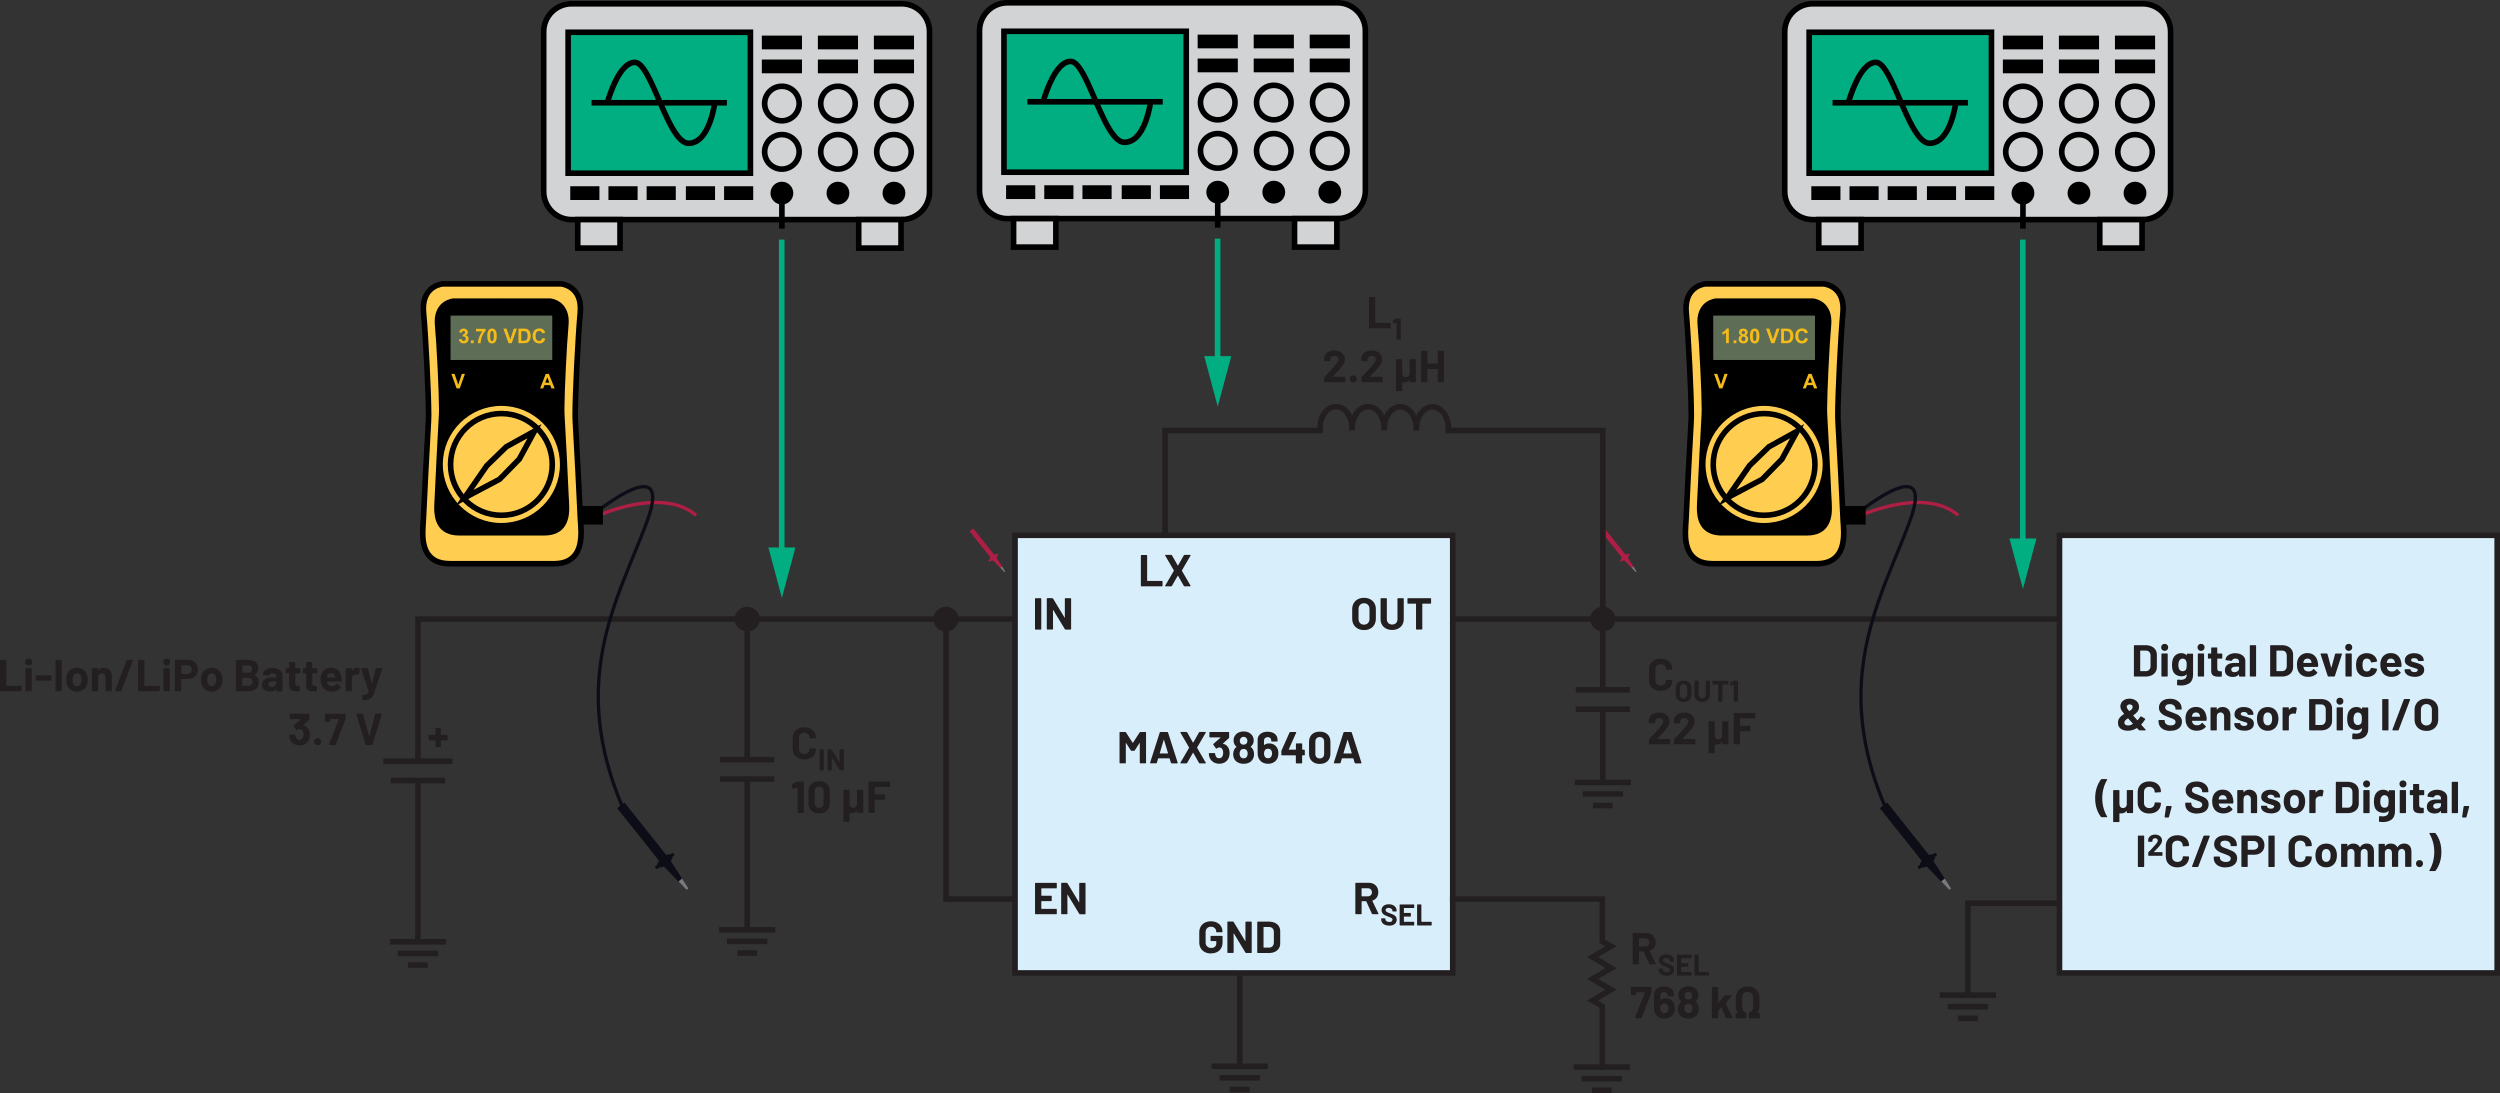 <?xml version="1.0" encoding="UTF-8"?><svg id="uuid-ced5f8b6-fdec-4788-820b-480e1b12d01b" xmlns="http://www.w3.org/2000/svg" width="668.6" height="292.35" viewBox="0 0 668.6 292.35"><rect x="0" y="0" width="668.6" height="292.35" fill="#333333" stroke="none"/><rect x="430.98" y="140.68" width="1.24" height="9.48" transform="translate(3.37 300.49) rotate(-38.53)" fill="#af1e44" stroke-width="0"/><polygon points="436.89 151.56 436.4 151.95 434.07 149.51 435.04 148.7 436.89 151.56" fill="#af1e44" stroke-width="0"/><polygon points="437.69 152.82 437.46 153 436.38 151.87 436.83 151.49 437.69 152.82" fill="#7c787e" stroke-width="0"/><rect x="432.98" y="148.95" width="3.07" height=".42" transform="translate(1.68 303.12) rotate(-38.53)" fill="#af1e44" stroke-width="0"/><ellipse cx="434.54" cy="149.13" rx="1.23" ry=".57" transform="translate(1.7 303.13) rotate(-38.53)" fill="#af1e44" stroke-width="0"/><rect x="262.13" y="140.68" width="1.24" height="9.48" transform="translate(-33.38 195.32) rotate(-38.53)" fill="#af1e44" stroke-width="0"/><polygon points="268.04 151.56 267.56 151.95 265.22 149.51 266.2 148.7 268.04 151.56" fill="#af1e44" stroke-width="0"/><polygon points="268.84 152.82 268.62 153 267.53 151.87 267.98 151.49 268.84 152.82" fill="#7c787e" stroke-width="0"/><rect x="264.13" y="148.95" width="3.07" height=".42" transform="translate(-35.07 197.95) rotate(-38.53)" fill="#af1e44" stroke-width="0"/><ellipse cx="265.7" cy="149.13" rx="1.23" ry=".57" transform="translate(-35.05 197.96) rotate(-38.53)" fill="#af1e44" stroke-width="0"/><path d="M160.35,138.23s.46-.21,1.28-.53c2.47-.96,8.15-2.88,13.83-2.87,3.79,0,7.55.85,10.4,3.33l.59-.68c-3.08-2.68-7.08-3.55-10.99-3.55-7.83,0-15.45,3.47-15.48,3.48l.37.82h0Z" fill="#af1e44" stroke-width="0"/><path d="M497.91,138.23s.46-.21,1.28-.53c2.47-.96,8.15-2.88,13.83-2.87,3.79,0,7.55.85,10.4,3.33l.59-.68c-3.08-2.68-7.08-3.55-10.99-3.55-7.83,0-15.45,3.47-15.48,3.48l.37.82h0Z" fill="#af1e44" stroke-width="0"/><path d="M518.79,266.88h15.02v-1.5h-15.02v1.5ZM531.7,268.48h-10.8s0,1.49,0,1.49h10.8s0-1.49,0-1.49ZM528.94,271.59h-5.28v1.5h5.28v-1.5Z" fill="#231f20" stroke-width="0"/><polygon points="551.38 240.81 525.55 240.81 525.55 265.9 527.05 265.9 527.04 242.31 551.38 242.31 551.38 240.81 551.38 240.81" fill="#231f20" stroke-width="0"/><path d="M388.11,114.43c0-1.7-.53-3.26-1.42-4.42-.88-1.16-2.16-1.95-3.61-1.95h-.05s.04.75.04.75v-.75c-1.44,0-2.71.78-3.58,1.92-.88,1.15-1.41,2.69-1.42,4.37v.75s1.49.02,1.49.02v-.75c.02-1.38.46-2.61,1.12-3.47.67-.86,1.51-1.33,2.39-1.34h.04s-.03-.64-.03-.64v.64s.03,0,.03,0l-.03-.64v.64h0c.89,0,1.74.48,2.42,1.36.67.87,1.11,2.13,1.11,3.52v.75s1.5,0,1.5,0v-.75s0,0,0,0ZM379.52,114.41c0-1.7-.53-3.26-1.42-4.42-.88-1.16-2.16-1.95-3.61-1.95h-.05s.04.75.04.75v-.75c-1.44,0-2.71.78-3.58,1.93-.88,1.15-1.4,2.69-1.42,4.37v.75s1.49.02,1.49.02v-.75c.02-1.38.46-2.61,1.12-3.47.67-.87,1.51-1.34,2.39-1.34h.04s-.03-.64-.03-.64v.64s.03,0,.03,0l-.03-.64v.64h0c.89,0,1.74.48,2.42,1.36.67.88,1.11,2.13,1.11,3.52v.75s1.5,0,1.5,0v-.75s0,0,0,0ZM370.93,114.38c0-1.7-.54-3.25-1.42-4.42-.88-1.16-2.16-1.95-3.61-1.95h-.04s.03.75.03.75v-.75c-1.44,0-2.71.78-3.58,1.93-.88,1.15-1.41,2.69-1.42,4.37v.75s1.49.01,1.49.01v-.75c.02-1.37.46-2.61,1.12-3.47.67-.86,1.51-1.34,2.39-1.34h.02s-.02-.6-.02-.6v.6s.02,0,.02,0l-.02-.6v.6h0c.89,0,1.74.48,2.41,1.36.67.88,1.11,2.13,1.11,3.52v.75s1.5,0,1.5,0v-.75s0,0,0,0ZM362.34,114.36c0-1.7-.54-3.26-1.42-4.42-.88-1.16-2.16-1.95-3.61-1.95h-.05s.04.75.04.75v-.75c-1.44,0-2.71.78-3.58,1.92-.88,1.15-1.41,2.69-1.43,4.37v.75s1.49.02,1.49.02v-.75c.02-1.38.46-2.61,1.12-3.47.67-.86,1.51-1.34,2.39-1.34h.04s-.04-.65-.04-.65v.65s.04,0,.04,0l-.04-.65v.65h0c.89,0,1.74.48,2.42,1.36.67.87,1.11,2.13,1.11,3.52v.75s1.5,0,1.5,0v-.75s0,0,0,0Z" fill="#231f20" stroke-width="0"/><polygon points="386.64 115.88 427.92 115.88 427.92 162.36 429.42 162.36 429.42 114.38 386.64 114.38 386.64 115.88 386.64 115.88" fill="#231f20" stroke-width="0"/><polygon points="353.79 114.38 310.83 114.38 310.83 142.81 312.33 142.81 312.33 115.88 353.79 115.88 353.79 114.38 353.79 114.38" fill="#231f20" stroke-width="0"/><polyline points="387.36 166.32 550.79 166.32 550.79 164.82 387.36 164.82" fill="#231f20" stroke-width="0"/><path d="M324.04,285.91h15.02v-1.5h-15.02v1.5ZM336.95,287.52h-10.8s0,1.49,0,1.49h10.8s0-1.49,0-1.49ZM334.19,290.63h-5.28v1.5h5.28v-1.5Z" fill="#231f20" stroke-width="0"/><polyline points="330.8 260.21 330.8 284.94 332.3 284.94 332.3 260.21" fill="#231f20" stroke-width="0"/><rect x="271.46" y="143.16" width="117.06" height="117.06" fill="#d8effb" stroke-width="0"/><polygon points="388.52 260.21 388.52 259.46 272.21 259.46 272.21 143.91 387.77 143.91 387.77 260.21 388.52 260.21 388.52 259.46 388.52 260.21 389.27 260.21 389.27 142.41 270.71 142.41 270.71 260.96 389.27 260.96 389.27 260.21 388.52 260.21" fill="#231f20" stroke-width="0"/><rect x="550.79" y="143.16" width="117.06" height="117.06" fill="#d8effb" stroke-width="0"/><polygon points="667.85 260.21 667.85 259.46 551.54 259.46 551.54 143.91 667.1 143.91 667.1 260.21 667.85 260.21 667.85 259.46 667.85 260.21 668.6 260.21 668.6 142.41 550.04 142.41 550.04 260.96 668.6 260.96 668.6 260.21 667.85 260.21" fill="#231f20" stroke-width="0"/><path d="M284.78,160.12v5.04s-.01.05-.01.05l-.05-.03-3.1-5.11-.17-.1h-1.36l-.1.04-.04.1v8.11l.04.1.1.04h1.4l.1-.04.04-.1-.02-5.06.02-.05.05.03,3.11,5.14.17.1h1.36l.1-.04.04-.1v-8.11l-.04-.1-.1-.04h-1.4l-.1.04-.04.1ZM276.94,168.38h1.4l.1-.04.04-.1v-8.11l-.04-.1-.1-.04h-1.4l-.1.04-.04.1v8.11l.04.1.1.04Z" fill="#231f20" stroke-width="0"/><path d="M288.63,236.25v5.04s-.01.05-.01.05l-.05-.03-3.1-5.11-.17-.1h-1.36l-.1.04-.04.1v8.11l.04.1.1.04h1.4l.1-.04.04-.1-.02-5.06.02-.05.05.03,3.11,5.14.17.1h1.36l.1-.04.04-.1v-8.11l-.04-.1-.1-.04h-1.4l-.1.04-.04.1ZM282.63,237.41v-1.16l-.04-.1-.1-.04h-5.54l-.1.04-.04.1v8.11l.04.1.1.04h5.54l.1-.04.04-.1v-1.16l-.04-.1-.1-.04h-3.94l-.06-.06v-1.94l.06-.06h2.58l.1-.04.04-.1v-1.16l-.04-.1-.1-.04h-2.58l-.06-.06v-1.86l.06-.06h3.94l.1-.04.04-.1Z" fill="#231f20" stroke-width="0"/><path d="M382.6,159.98h-6.05l-.1.04-.04.1v1.18l.04.1.1.04h2.09l.06.06v6.73l.04.1.1.04h1.4l.1-.04.04-.1v-6.73l.06-.06h2.15l.1-.04.04-.1v-1.18l-.04-.1-.1-.04ZM372.31,168.47c.62,0,1.16-.12,1.63-.36s.83-.58,1.09-1.01c.26-.44.39-.94.39-1.51v-5.47l-.04-.1-.1-.04h-1.4l-.1.04-.04.1v5.48c0,.42-.13.77-.39,1.03s-.6.39-1.03.39-.77-.13-1.03-.39-.39-.6-.39-1.03v-5.48l-.04-.1-.1-.04h-1.4l-.1.04-.04.1v5.47c0,.57.13,1.07.39,1.51.26.44.62.77,1.09,1.01.47.24,1.01.36,1.63.36ZM364.79,167.06c-.44,0-.79-.14-1.06-.42-.27-.28-.4-.65-.4-1.12v-2.64c0-.46.13-.84.4-1.12.27-.29.62-.43,1.06-.43s.81.14,1.07.43c.27.28.4.66.4,1.12v2.64c0,.46-.14.84-.41,1.12-.27.28-.63.42-1.07.42ZM364.79,168.51c.63,0,1.19-.13,1.66-.38s.85-.61,1.11-1.07c.26-.46.4-1,.4-1.6v-2.57c0-.59-.13-1.12-.4-1.57-.26-.46-.63-.81-1.11-1.06s-1.03-.38-1.66-.38-1.17.13-1.65.38c-.48.25-.85.61-1.11,1.06-.26.46-.4.98-.4,1.57v2.57c0,.6.13,1.13.4,1.59.26.46.63.82,1.11,1.07.48.26,1.03.38,1.65.38Z" fill="#231f20" stroke-width="0"/><path d="M364.2,237.55h1.57c.34,0,.61.1.82.3.21.21.32.47.32.79s-.11.58-.32.78c-.21.2-.49.3-.82.3h-1.57l-.06-.06v-2.05l.06-.06ZM367.06,244.5h1.48l.13-.1-.02-.07-1.63-3.4.04-.08c.49-.16.87-.43,1.14-.82.27-.39.41-.85.41-1.4,0-.5-.11-.95-.32-1.33-.21-.38-.51-.68-.9-.89-.39-.21-.84-.31-1.35-.31h-3.43l-.1.04-.04.1v8.11l.04.1.1.04h1.4l.1-.04.04-.1v-3.28l.06-.06h1.12l.07.05,1.5,3.32.17.11Z" fill="#231f20" stroke-width="0"/><path d="M379.1,247.5h3.69l.07-.03.03-.07v-.78l-.03-.07-.07-.03h-2.62l-.04-.04v-4.5l-.03-.07-.07-.03h-.94l-.07.03-.03.07v5.41l.03.07.07.03ZM378.22,242.77v-.78l-.03-.07-.07-.03h-3.7l-.07.03-.03.07v5.41l.03.07.07.03h3.7l.07-.03.03-.07v-.78l-.03-.07-.07-.03h-2.62l-.04-.04v-1.3l.04-.04h1.72l.07-.03.03-.07v-.78l-.03-.07-.07-.03h-1.72l-.04-.04v-1.24l.04-.04h2.62l.07-.03.03-.07ZM371.49,247.57c.63,0,1.13-.15,1.5-.44.37-.29.55-.69.55-1.19,0-.34-.09-.61-.26-.82-.17-.21-.37-.37-.58-.47-.22-.11-.51-.23-.89-.37-.34-.12-.59-.22-.76-.29l-.37-.24-.12-.34c0-.19.07-.33.21-.44.14-.11.34-.16.59-.16.32,0,.57.08.76.23.18.16.28.35.28.57v.06l.03.07.07.03h.92l.07-.03.03-.07v-.12c0-.34-.09-.64-.27-.9-.18-.26-.43-.46-.74-.6-.32-.14-.68-.22-1.08-.22s-.72.06-1.02.19c-.29.13-.52.31-.69.55-.17.24-.25.52-.25.84s.08.6.25.82.38.4.62.52c.25.13.55.25.91.38.32.12.55.21.7.28l.35.23.13.32-.21.44c-.14.12-.35.18-.63.18-.34,0-.6-.07-.8-.22-.2-.15-.3-.33-.3-.54v-.12l-.03-.07-.07-.03h-.91l-.07.03-.03.07v.18c0,.34.09.63.26.88.17.25.42.45.74.58.32.14.69.21,1.12.21Z" fill="#231f20" stroke-width="0"/><path d="M444.14,184.76c.62,0,1.16-.12,1.63-.35.47-.23.83-.56,1.09-.98.26-.42.39-.91.39-1.46l-.04-.08-.1-.04-1.4-.06-.14.13c0,.42-.13.75-.39,1.01s-.6.38-1.03.38-.78-.13-1.04-.38c-.26-.26-.39-.59-.39-1.01v-2.89c0-.42.13-.76.39-1.02.26-.26.61-.38,1.04-.38s.77.13,1.03.38.39.6.39,1.02l.12.13h.02l1.4-.08.14-.13c0-.55-.13-1.04-.39-1.46-.26-.42-.62-.74-1.09-.97-.47-.23-1.01-.34-1.63-.34s-1.17.12-1.64.36-.84.58-1.09,1.02c-.26.44-.38.95-.38,1.52v2.77c0,.58.13,1.08.38,1.52.26.44.62.78,1.09,1.03s1.02.37,1.64.37Z" fill="#231f20" stroke-width="0"/><path d="M463.63,182.09l-.84.39-.07.11.02.69.07.09h.03s.79-.22.79-.22h.03s.02.04.02.04v4.38l.03.07.07.03h.94l.07-.03.03-.07v-5.41l-.03-.07-.07-.03h-.97l-.12.02ZM462.11,182.07h-4.03l-.07.03-.03.07v.78l.03.07.07.03h1.39l.04.04v4.49l.03.07.07.03h.94l.07-.03.03-.07v-4.49l.04-.04h1.43l.07-.03.03-.07v-.78l-.03-.07-.07-.03ZM455.24,187.73c.41,0,.77-.08,1.08-.24.31-.16.55-.38.73-.68.17-.29.26-.62.26-1v-3.65l-.03-.07-.07-.03h-.94l-.07.03-.03.07v3.66c0,.28-.09.51-.26.68-.17.17-.4.26-.68.26s-.51-.09-.68-.26-.26-.4-.26-.68v-3.66l-.03-.07-.07-.03h-.94l-.07.03-.03.07v3.65c0,.38.09.71.26,1,.17.29.42.52.73.68.31.16.67.24,1.08.24ZM450.24,186.79c-.29,0-.53-.09-.71-.28-.18-.19-.27-.43-.27-.74v-1.76c0-.31.09-.56.27-.75.18-.19.41-.28.71-.28s.54.09.72.28.27.44.27.75v1.76c0,.31-.09.56-.27.74-.18.19-.42.28-.71.28ZM450.24,187.75c.42,0,.79-.08,1.11-.25s.56-.41.74-.72c.18-.31.26-.66.26-1.06v-1.71c0-.39-.09-.74-.26-1.05-.18-.3-.42-.54-.74-.71s-.69-.25-1.11-.25-.78.08-1.1.25-.56.4-.74.71c-.18.3-.26.65-.26,1.05v1.71c0,.4.09.75.26,1.06.18.31.42.55.74.72s.68.26,1.1.26Z" fill="#231f20" stroke-width="0"/><path d="M469.46,191.97v-1.16l-.04-.1-.1-.04h-5.53l-.1.04-.04.1v8.11l.04.1.1.04h1.4l.1-.04.04-.1v-3.31l.06-.06h2.58l.1-.04.04-.1v-1.16l-.04-.1-.1-.04h-2.58l-.06-.06v-1.86l.06-.06h3.92l.1-.04.04-.1ZM460.58,193.04v3.77c-.04.27-.15.49-.33.65s-.41.25-.68.25c-.3,0-.53-.1-.7-.3-.17-.2-.26-.46-.26-.78v-3.59l-.04-.1-.1-.04h-1.4l-.1.04-.04.1v8.28l.04.1.1.04h1.4l.1-.04.04-.1v-2.15l.06-.05.35.02c.67,0,1.17-.22,1.49-.65l.05-.03.02.04v.41l.04.1.1.04h1.4l.1-.04.04-.1v-5.88l-.04-.1-.1-.04h-1.4l-.1.04-.04.1ZM449.97,197.54l.18-.18c.57-.58,1-1.02,1.28-1.32.29-.3.56-.61.8-.92.34-.41.59-.79.76-1.14s.25-.7.25-1.03c0-.44-.11-.84-.34-1.2-.23-.36-.55-.65-.97-.86-.42-.21-.91-.32-1.48-.32-.51,0-.97.09-1.39.26s-.74.43-.99.76c-.25.33-.38.71-.41,1.15v.56l.04.1.1.04h1.42l.1-.04.04-.1v-.3c0-.29.1-.53.3-.71s.46-.27.78-.27.58.09.78.27.3.41.3.69c0,.39-.36.99-1.09,1.8-.23.24-.46.49-.68.76-.1.11-.36.39-.77.85-.41.45-.81.87-1.2,1.25l-.07.18v1.1l.04.1.1.04h5.4l.1-.04.04-.1v-1.16l-.04-.1-.1-.04h-3.25l-.05-.03v-.05ZM443.25,197.54l.18-.18c.57-.58,1-1.02,1.28-1.32.29-.3.56-.61.8-.92.34-.41.59-.79.76-1.14s.25-.7.25-1.03c0-.44-.11-.84-.34-1.2-.23-.36-.55-.65-.97-.86-.42-.21-.91-.32-1.48-.32-.51,0-.97.09-1.39.26s-.74.43-.99.76c-.25.33-.38.71-.41,1.15v.56l.04.1.1.04h1.42l.1-.04.04-.1v-.3c0-.29.1-.53.3-.71s.46-.27.78-.27.58.09.78.27.3.41.3.69c0,.39-.36.99-1.09,1.8-.23.24-.46.49-.68.76-.1.11-.36.39-.77.85-.41.45-.81.87-1.2,1.25l-.07.18v1.1l.04.1.1.04h5.4l.1-.04.04-.1v-1.16l-.04-.1-.1-.04h-3.25l-.05-.03v-.05Z" fill="#231f20" stroke-width="0"/><path d="M420.88,286.13h15.02v-1.5h-15.02v1.5ZM433.79,287.74h-10.8s0,1.49,0,1.49h10.8s0-1.49,0-1.49ZM431.03,290.85h-5.28v1.5h5.28v-1.5Z" fill="#231f20" stroke-width="0"/><polygon points="429.26 285.38 429.26 268.68 427.39 267.57 432.33 264.65 427.4 261.82 432.34 258.91 427.39 255.95 432.37 253.04 429.26 251.36 429.26 239.7 387.77 239.7 387.77 241.2 427.76 241.2 427.76 252.25 429.31 253.09 424.44 255.93 429.4 258.9 424.42 261.83 429.35 264.67 424.44 267.58 427.76 269.53 427.76 286.13 429.26 286.13 429.26 285.38" fill="#231f20" stroke-width="0"/><polygon points="366.26 87.81 371.79 87.81 371.89 87.77 371.94 87.66 371.94 86.5 371.89 86.4 371.79 86.36 367.87 86.36 367.81 86.3 367.81 79.55 367.77 79.45 367.66 79.41 366.26 79.41 366.16 79.45 366.12 79.55 366.12 87.66 366.16 87.77 366.26 87.81" fill="#231f20" stroke-width="0"/><polygon points="373.45 85.23 372.61 85.63 372.54 85.74 372.56 86.42 372.63 86.51 372.66 86.5 373.46 86.29 373.49 86.3 373.5 86.33 373.5 90.71 373.53 90.78 373.6 90.81 374.54 90.81 374.6 90.78 374.63 90.71 374.63 85.3 374.6 85.24 374.54 85.21 373.57 85.21 373.45 85.23" fill="#231f20" stroke-width="0"/><path d="M384.51,93.95v3.23l-.06.06h-2.65l-.06-.06v-3.23l-.04-.1-.1-.04h-1.4l-.1.04-.04.1v8.11l.04.1.1.04h1.4l.1-.04.04-.1v-3.31l.06-.06h2.65l.06.06v3.31l.04.1.1.04h1.4l.1-.04.04-.1v-8.11l-.04-.1-.1-.04h-1.4l-.1.04-.04.1ZM376.98,96.19v3.77c-.04.27-.15.49-.33.65s-.41.25-.68.25c-.3,0-.53-.1-.7-.3-.17-.2-.26-.46-.26-.78v-3.59l-.04-.1-.1-.04h-1.4l-.1.04-.04.1v8.28l.04.1.1.04h1.4l.1-.04.04-.1v-2.15l.06-.05.35.02c.67,0,1.17-.22,1.49-.65l.05-.03.02.04v.41l.04.1.1.04h1.4l.1-.04.04-.1v-5.88l-.04-.1-.1-.04h-1.4l-.1.04-.04.1ZM366.37,100.69l.18-.18c.57-.58,1-1.02,1.28-1.32.29-.3.56-.61.8-.92.34-.41.59-.79.76-1.14s.25-.7.25-1.03c0-.44-.11-.84-.34-1.2-.23-.36-.55-.65-.97-.86-.42-.21-.91-.32-1.48-.32-.51,0-.97.09-1.39.26s-.74.43-.99.76c-.25.33-.38.71-.41,1.15v.56l.04.1.1.04h1.42l.1-.04.04-.1v-.3c0-.29.1-.53.3-.71s.46-.27.78-.27.58.09.78.27.3.41.3.69c0,.39-.36.99-1.09,1.8-.23.24-.46.49-.68.76-.1.11-.36.39-.77.85-.41.45-.81.87-1.2,1.25l-.07.18v1.1l.04.1.1.04h5.4l.1-.04.04-.1v-1.16l-.04-.1-.1-.04h-3.25l-.05-.03v-.05ZM361.9,102.26c.27,0,.5-.09.68-.27.18-.18.27-.41.27-.68s-.09-.51-.26-.68-.4-.26-.68-.26-.51.09-.68.26-.26.4-.26.68.09.5.27.68.41.27.68.27ZM356.41,100.69l.18-.18c.57-.58,1-1.02,1.28-1.32.29-.3.56-.61.8-.92.34-.41.59-.79.76-1.14s.25-.7.25-1.03c0-.44-.11-.84-.34-1.2-.23-.36-.55-.65-.97-.86-.42-.21-.91-.32-1.48-.32-.51,0-.97.09-1.39.26s-.74.43-.99.76c-.25.33-.38.71-.41,1.15v.56l.04.1.1.04h1.42l.1-.04.04-.1v-.3c0-.29.1-.53.3-.71s.46-.27.78-.27.58.09.78.27.3.41.3.69c0,.39-.36.99-1.09,1.8-.23.24-.46.49-.68.76-.1.11-.36.39-.77.85-.41.45-.81.87-1.2,1.25l-.07.18v1.1l.04.1.1.04h5.4l.1-.04.04-.1v-1.16l-.04-.1-.1-.04h-3.25l-.05-.03v-.05Z" fill="#231f20" stroke-width="0"/><path d="M359.3,201.44l1.06-3.56.04-.04.04.04,1.08,3.56-.05.07h-2.11l-.05-.07ZM362.46,204.16h1.52l.13-.11v-.06s-2.6-8.11-2.6-8.11l-.16-.12h-1.88l-.16.12-2.59,8.11v.12s.12.04.12.04h1.52l.16-.12.35-1.18.06-.05h2.95l.06.05.36,1.18.16.12ZM352.95,202.84c-.35,0-.63-.11-.85-.33-.21-.22-.32-.51-.32-.88v-3.3c0-.37.11-.66.32-.88.21-.22.49-.33.85-.33s.65.11.86.33c.21.22.32.52.32.88v3.3c0,.37-.11.66-.32.88-.21.22-.5.33-.86.33ZM352.95,204.3c.88,0,1.58-.25,2.09-.74s.77-1.16.77-2.01v-3.17c0-.83-.26-1.49-.77-1.98s-1.21-.73-2.09-.73-1.58.24-2.09.73c-.51.49-.77,1.15-.77,1.98v3.17c0,.85.26,1.52.77,2.01.51.49,1.21.74,2.09.74ZM348.84,200.5h-.52l-.06-.06v-1.49l-.04-.1-.1-.04h-1.4l-.1.04-.04.1v1.49l-.06.06h-1.82l-.04-.02v-.05l2-4.5v-.12s-.11-.04-.11-.04h-1.5l-.17.11-2.16,4.85-.04.18v.96l.04.1.1.04h3.68l.06.06v1.96l.04.1.1.04h1.4l.1-.04.04-.1v-1.96l.06-.06h.52l.1-.04.04-.1v-1.21l-.04-.1-.1-.04ZM340.02,202.26c-.18.35-.48.53-.9.53s-.74-.18-.91-.53c-.1-.2-.16-.44-.16-.73,0-.33.06-.6.18-.8.17-.33.47-.49.9-.49.38,0,.68.16.88.48.13.21.19.47.19.79,0,.3-.06.55-.18.76ZM341.6,200.1c-.22-.42-.51-.73-.89-.95-.38-.22-.81-.33-1.29-.33-.54,0-.98.14-1.31.42l-.05.02-.02-.04v-1.13c0-.28.09-.51.28-.69.19-.18.43-.27.73-.27.28,0,.51.09.68.27s.26.39.26.66v.11l.04.1.1.04h1.4l.1-.04.04-.1v-.34c0-.42-.11-.8-.33-1.12-.22-.32-.53-.58-.93-.76s-.86-.27-1.38-.27-1,.09-1.4.27-.73.44-.95.77c-.23.33-.34.71-.34,1.14v3.61c0,.43.07.82.22,1.18.2.5.52.9.97,1.18.45.28.98.43,1.6.43s1.12-.14,1.56-.41c.44-.27.76-.64.97-1.12.15-.37.23-.79.23-1.25,0-.56-.1-1.02-.29-1.38ZM333.45,202.39c-.18.28-.47.42-.85.42s-.69-.15-.88-.46c-.14-.21-.2-.47-.2-.78s.06-.58.18-.78c.18-.33.47-.49.89-.49.44,0,.75.17.92.5.11.2.17.45.17.74,0,.34-.08.62-.23.84ZM331.7,197.59l.35-.39c.16-.09.33-.14.52-.14.22,0,.4.04.56.14l.36.38.12.5c0,.25-.05.46-.16.64-.2.29-.49.43-.88.43s-.67-.14-.85-.43c-.1-.19-.16-.39-.16-.62l.12-.5ZM335.11,200.47c-.15-.3-.36-.54-.62-.71v-.08c.19-.14.36-.32.49-.53.21-.33.31-.7.31-1.12,0-.54-.16-1.02-.48-1.44-.23-.3-.54-.54-.91-.72-.38-.18-.81-.26-1.3-.26s-.9.09-1.29.26c-.39.17-.7.41-.93.73-.32.39-.48.87-.48,1.44,0,.4.09.76.28,1.08.14.24.3.43.49.58v.08c-.26.18-.46.4-.6.69-.18.38-.28.79-.28,1.23s.1.86.29,1.24c.22.43.56.76,1.01.99.45.23.95.34,1.51.34.59,0,1.1-.12,1.53-.35.43-.24.75-.56.95-.97.2-.34.3-.76.3-1.24,0-.46-.09-.87-.28-1.23ZM328.59,200.16c-.3-.69-.79-1.1-1.49-1.24l-.05-.02.02-.05,1.57-1.44.08-.18v-1.32l-.04-.1-.1-.04h-5l-.1.04-.04.1v1.16l.04.1.1.04h2.82l.04.02-.02.05-1.91,1.67-.05.12.02.08.71,1,.11.07.1-.04.35-.22.28-.08c.43,0,.74.19.92.56.12.24.18.55.18.92,0,.32-.06.6-.17.84-.17.39-.48.59-.92.59-.22,0-.42-.06-.58-.17-.16-.12-.28-.28-.35-.49-.06-.13-.1-.32-.13-.59l-.14-.14h-1.42l-.14.14c.02.36.08.7.19,1.01.2.52.53.93.99,1.24.46.3.99.46,1.6.46s1.15-.14,1.6-.43c.45-.29.77-.69.97-1.2.14-.37.22-.77.22-1.2,0-.48-.08-.9-.24-1.27ZM315.79,204.16h1.51l.18-.1,1.57-2.74h.07l1.56,2.74.18.1h1.51l.13-.1-.02-.07-2.33-4v-.07l2.33-4v-.12s-.11-.05-.11-.05h-1.51l-.18.1-1.56,2.75h-.07l-1.56-2.75-.18-.1h-1.52l-.13.1.02.07,2.33,4v.07l-2.33,4v.12s.11.05.11.05ZM310.16,201.44l1.06-3.56.04-.04.04.04,1.08,3.56-.05.07h-2.11l-.05-.07ZM313.32,204.16h1.52l.13-.11v-.06s-2.6-8.11-2.6-8.11l-.16-.12h-1.88l-.16.12-2.59,8.11v.12s.12.04.12.04h1.52l.16-.12.35-1.18.06-.05h2.95l.06.05.36,1.18.16.12ZM304.8,195.86l-1.81,2.8h-.07l-1.8-2.8-.17-.1h-1.4l-.1.04-.04.1v8.11l.04.1.1.04h1.4l.1-.04.04-.1v-5.28l.02-.05.05.03,1.27,1.99.17.1h.71l.17-.1,1.27-1.99.05-.04.02.05v5.29l.04.1.1.04h1.4l.1-.04.04-.1v-8.11l-.04-.1-.1-.04h-1.4l-.17.1Z" fill="#231f20" stroke-width="0"/><polyline points="208.32 64.08 208.32 148.88 209.82 148.88 209.82 64.08" fill="#00ae81" stroke-width="0"/><polygon points="205.5 146.41 209.11 159.9 212.73 146.41 205.5 146.41" fill="#00ae81" stroke-width="0"/><rect x="145.4" y="1.01" width="103.19" height="57.72" rx="7.47" ry="7.47" fill="#d1d3d4" stroke-width="0"/><path d="M241.12,58.73v-.75h-88.25c-3.71,0-6.71-3.01-6.72-6.72V8.48c0-3.71,3.01-6.71,6.72-6.72h88.25c3.71,0,6.71,3.01,6.72,6.72v42.78c0,3.71-3.01,6.71-6.72,6.72v1.5c4.54,0,8.22-3.68,8.22-8.22V8.48c0-4.54-3.68-8.22-8.22-8.22h-88.25c-4.54,0-8.22,3.68-8.22,8.22v42.78c0,4.54,3.68,8.22,8.22,8.22h88.25v-.75Z" stroke-width="0"/><rect x="154.51" y="58.73" width="11.32" height="7.62" fill="#d1d3d4" stroke-width="0"/><polygon points="165.82 66.35 165.82 65.6 155.26 65.6 155.26 59.48 165.07 59.48 165.07 66.35 165.82 66.35 165.82 65.6 165.82 66.35 166.57 66.35 166.57 57.98 153.76 57.98 153.76 67.1 166.57 67.1 166.57 66.35 165.82 66.35" stroke-width="0"/><rect x="229.65" y="58.73" width="11.32" height="7.62" fill="#d1d3d4" stroke-width="0"/><polygon points="240.97 66.35 240.97 65.6 230.4 65.6 230.4 59.48 240.22 59.48 240.22 66.35 240.97 66.35 240.97 65.6 240.97 66.35 241.72 66.35 241.72 57.98 228.9 57.98 228.9 67.1 241.72 67.1 241.72 66.35 240.97 66.35" stroke-width="0"/><path d="M213.73,27.69h-.75c0,2.14-1.73,3.87-3.87,3.87-2.14,0-3.87-1.73-3.87-3.87,0-2.14,1.73-3.87,3.87-3.87,2.14,0,3.87,1.73,3.87,3.87h1.5c0-2.97-2.4-5.37-5.37-5.37-2.97,0-5.37,2.4-5.37,5.37,0,2.97,2.4,5.37,5.37,5.37,2.97,0,5.37-2.4,5.37-5.37h-.75Z" stroke-width="0"/><path d="M228.72,27.69h-.75c0,2.14-1.73,3.87-3.87,3.87-2.14,0-3.87-1.73-3.87-3.87,0-2.14,1.73-3.87,3.87-3.87,2.14,0,3.87,1.73,3.87,3.87h1.5c0-2.97-2.4-5.37-5.37-5.37-2.97,0-5.37,2.4-5.37,5.37,0,2.97,2.4,5.37,5.37,5.37,2.97,0,5.37-2.4,5.37-5.37h-.75Z" stroke-width="0"/><path d="M243.7,27.69h-.75c0,2.14-1.73,3.87-3.87,3.87-2.14,0-3.87-1.73-3.87-3.87,0-2.14,1.73-3.87,3.87-3.87,2.14,0,3.87,1.73,3.87,3.87h1.5c0-2.97-2.4-5.37-5.37-5.37-2.97,0-5.37,2.4-5.37,5.37,0,2.97,2.4,5.37,5.37,5.37,2.97,0,5.37-2.4,5.37-5.37h-.75Z" stroke-width="0"/><path d="M213.73,40.61h-.75c0,2.14-1.73,3.87-3.87,3.87-2.14,0-3.87-1.73-3.87-3.87,0-2.14,1.73-3.87,3.87-3.87,2.14,0,3.87,1.73,3.87,3.87h1.5c0-2.97-2.4-5.37-5.37-5.37-2.97,0-5.37,2.4-5.37,5.37,0,2.97,2.4,5.37,5.37,5.37,2.97,0,5.37-2.4,5.37-5.37h-.75Z" stroke-width="0"/><path d="M211.41,51.65c0,1.27-1.03,2.3-2.3,2.3s-2.3-1.03-2.3-2.3,1.03-2.3,2.3-2.3,2.3,1.03,2.3,2.3Z" stroke-width="0"/><path d="M211.41,51.65h-.75c0,.86-.69,1.55-1.55,1.55-.86,0-1.55-.69-1.55-1.55,0-.86.69-1.55,1.55-1.55.86,0,1.55.69,1.55,1.55h1.5c0-1.68-1.36-3.05-3.05-3.05-1.68,0-3.05,1.36-3.05,3.05,0,1.68,1.36,3.05,3.05,3.05,1.68,0,3.05-1.36,3.05-3.05h-.75Z" stroke-width="0"/><path d="M226.4,51.65c0,1.27-1.03,2.3-2.3,2.3s-2.3-1.03-2.3-2.3,1.03-2.3,2.3-2.3,2.3,1.03,2.3,2.3Z" stroke-width="0"/><path d="M226.4,51.65h-.75c0,.86-.69,1.55-1.55,1.55-.86,0-1.55-.69-1.55-1.55,0-.86.69-1.55,1.55-1.55.86,0,1.55.69,1.55,1.55h1.5c0-1.68-1.36-3.05-3.05-3.05-1.68,0-3.05,1.36-3.05,3.05,0,1.68,1.36,3.05,3.05,3.05,1.68,0,3.05-1.36,3.05-3.05h-.75Z" stroke-width="0"/><path d="M241.38,51.65c0,1.27-1.03,2.3-2.3,2.3s-2.3-1.03-2.3-2.3,1.03-2.3,2.3-2.3,2.3,1.03,2.3,2.3Z" stroke-width="0"/><path d="M241.38,51.65h-.75c0,.86-.69,1.55-1.55,1.55-.86,0-1.55-.69-1.55-1.55,0-.86.69-1.55,1.55-1.55.86,0,1.55.69,1.55,1.55h1.5c0-1.68-1.36-3.05-3.05-3.05-1.68,0-3.05,1.36-3.05,3.05,0,1.68,1.36,3.05,3.05,3.05,1.68,0,3.05-1.36,3.05-3.05h-.75Z" stroke-width="0"/><path d="M228.72,40.61h-.75c0,2.14-1.73,3.87-3.87,3.87-2.14,0-3.87-1.73-3.87-3.87,0-2.14,1.73-3.87,3.87-3.87,2.14,0,3.87,1.73,3.87,3.87h1.5c0-2.97-2.4-5.37-5.37-5.37-2.97,0-5.37,2.4-5.37,5.37,0,2.97,2.4,5.37,5.37,5.37,2.97,0,5.37-2.4,5.37-5.37h-.75Z" stroke-width="0"/><path d="M243.7,40.61h-.75c0,2.14-1.73,3.87-3.87,3.87-2.14,0-3.87-1.73-3.87-3.87,0-2.14,1.73-3.87,3.87-3.87,2.14,0,3.87,1.73,3.87,3.87h1.5c0-2.97-2.4-5.37-5.37-5.37-2.97,0-5.37,2.4-5.37,5.37,0,2.97,2.4,5.37,5.37,5.37,2.97,0,5.37-2.4,5.37-5.37h-.75Z" stroke-width="0"/><rect x="204.49" y="10.27" width="9.24" height="2.18" stroke-width="0"/><polygon points="213.73 12.45 213.73 11.7 205.24 11.7 205.24 11.02 212.98 11.02 212.98 12.45 213.73 12.45 213.73 11.7 213.73 12.45 214.48 12.45 214.48 10.27 214.48 9.52 203.74 9.52 203.74 13.2 214.48 13.2 214.48 12.45 213.73 12.45" stroke-width="0"/><rect x="219.48" y="10.27" width="9.24" height="2.18" stroke-width="0"/><polygon points="228.72 12.45 228.72 11.7 220.23 11.7 220.23 11.02 227.97 11.02 227.97 12.45 228.72 12.45 228.72 11.7 228.72 12.45 229.47 12.45 229.47 10.27 229.47 9.52 218.73 9.52 218.73 13.2 229.47 13.2 229.47 12.45 228.72 12.45" stroke-width="0"/><rect x="234.46" y="10.27" width="9.24" height="2.18" stroke-width="0"/><polygon points="243.7 12.45 243.7 11.7 235.21 11.7 235.21 11.02 242.95 11.02 242.95 12.45 243.7 12.45 243.7 11.7 243.7 12.45 244.45 12.45 244.45 10.27 244.45 9.52 233.71 9.52 233.71 13.2 244.45 13.2 244.45 12.45 243.7 12.45" stroke-width="0"/><rect x="204.49" y="16.67" width="9.24" height="2.18" stroke-width="0"/><polygon points="213.73 18.85 213.73 18.1 205.24 18.1 205.24 17.42 212.98 17.42 212.98 18.85 213.73 18.85 213.73 18.1 213.73 18.85 214.48 18.85 214.48 16.67 214.48 15.92 203.74 15.92 203.74 19.6 214.48 19.6 214.48 18.85 213.73 18.85" stroke-width="0"/><rect x="219.48" y="16.67" width="9.24" height="2.18" stroke-width="0"/><polygon points="228.72 18.85 228.72 18.1 220.23 18.1 220.23 17.42 227.97 17.42 227.97 18.85 228.72 18.85 228.72 18.1 228.72 18.85 229.47 18.85 229.47 16.67 229.47 15.92 218.73 15.92 218.73 19.6 229.47 19.6 229.47 18.85 228.72 18.85" stroke-width="0"/><rect x="234.46" y="16.67" width="9.24" height="2.18" stroke-width="0"/><polygon points="243.7 18.85 243.7 18.1 235.21 18.1 235.21 17.42 242.95 17.42 242.95 18.85 243.7 18.85 243.7 18.1 243.7 18.85 244.45 18.85 244.45 16.67 244.45 15.92 233.71 15.92 233.71 19.6 244.45 19.6 244.45 18.85 243.7 18.85" stroke-width="0"/><rect x="153.26" y="50.56" width="6.3" height="2.18" stroke-width="0"/><polygon points="159.56 52.74 159.56 51.99 154.01 51.99 154.01 51.31 158.81 51.31 158.81 52.74 159.56 52.74 159.56 51.99 159.56 52.74 160.31 52.74 160.31 50.56 160.31 49.81 152.51 49.81 152.51 53.49 160.31 53.49 160.31 52.74 159.56 52.74" stroke-width="0"/><rect x="163.47" y="50.56" width="6.3" height="2.18" stroke-width="0"/><polygon points="169.77 52.74 169.77 51.99 164.22 51.99 164.22 51.31 169.02 51.31 169.02 52.74 169.77 52.74 169.77 51.99 169.77 52.74 170.52 52.74 170.52 50.56 170.52 49.81 162.72 49.81 162.72 53.49 170.52 53.49 170.52 52.74 169.77 52.74" stroke-width="0"/><rect x="173.69" y="50.56" width="6.3" height="2.18" stroke-width="0"/><polygon points="179.98 52.74 179.98 51.99 174.44 51.99 174.44 51.31 179.23 51.31 179.23 52.74 179.98 52.74 179.98 51.99 179.98 52.74 180.73 52.74 180.73 50.56 180.73 49.81 172.94 49.81 172.94 53.49 180.73 53.49 180.73 52.74 179.98 52.74" stroke-width="0"/><rect x="184.18" y="50.56" width="6.3" height="2.18" stroke-width="0"/><polygon points="190.48 52.74 190.48 51.99 184.93 51.99 184.93 51.31 189.73 51.31 189.73 52.74 190.48 52.74 190.48 51.99 190.48 52.74 191.23 52.74 191.23 50.56 191.23 49.81 183.43 49.81 183.43 53.49 191.23 53.49 191.23 52.74 190.48 52.74" stroke-width="0"/><rect x="194.4" y="50.56" width="6.3" height="2.18" stroke-width="0"/><polygon points="200.69 52.74 200.69 51.99 195.15 51.99 195.15 51.31 199.94 51.31 199.94 52.74 200.69 52.74 200.69 51.99 200.69 52.74 201.44 52.74 201.44 50.56 201.44 49.81 193.65 49.81 193.65 53.49 201.44 53.49 201.44 52.74 200.69 52.74" stroke-width="0"/><rect x="151.94" y="8.63" width="48.75" height="37.68" fill="#00ae81" stroke-width="0"/><polygon points="200.69 46.32 200.69 45.57 152.69 45.57 152.69 9.38 199.94 9.38 199.94 46.32 200.69 46.32 200.69 45.57 200.69 46.32 201.44 46.32 201.44 7.88 151.19 7.88 151.19 47.07 201.44 47.07 201.44 46.32 200.69 46.32" stroke-width="0"/><polyline points="158.2 28.23 194.4 28.23 194.4 26.73 158.2 26.73" stroke-width="0"/><path d="M163.15,27.67s.04-.16.13-.44c.29-1.01,1.11-3.56,2.31-5.81.6-1.12,1.29-2.17,2.02-2.89.74-.73,1.47-1.11,2.17-1.11.24,0,.64.17,1.13.7.86.9,1.84,2.68,2.82,4.79,1.48,3.17,3.01,7.11,4.65,10.29.82,1.59,1.67,3,2.59,4.06.92,1.04,1.96,1.8,3.22,1.81,1.65,0,3.01-.82,4.01-1.94,1.51-1.69,2.39-4.05,2.95-6.01.55-1.96.74-3.51.75-3.54l-1.49-.19s-.02.15-.07.44c-.16,1-.66,3.55-1.68,5.77-.51,1.11-1.15,2.14-1.9,2.85-.76.71-1.57,1.12-2.58,1.12-.45,0-.96-.22-1.54-.74-1.02-.9-2.12-2.66-3.17-4.76-1.58-3.16-3.1-7.08-4.61-10.25-.76-1.59-1.5-2.98-2.29-4.03-.4-.52-.8-.97-1.26-1.3-.45-.33-.97-.56-1.54-.56-1.44,0-2.64.85-3.6,1.94-1.46,1.65-2.54,3.98-3.3,5.92-.75,1.94-1.16,3.48-1.17,3.5l1.45.38h0Z" stroke-width="0"/><polyline points="208.36 51.65 208.36 61.15 209.86 61.15 209.86 51.65" stroke-width="0"/><polyline points="324.88 63.82 324.88 97.71 326.38 97.71 326.38 63.82" fill="#00ae81" stroke-width="0"/><polygon points="322.06 95.25 325.67 108.74 329.29 95.25 322.06 95.25" fill="#00ae81" stroke-width="0"/><rect x="261.96" y=".75" width="103.19" height="57.72" rx="7.47" ry="7.47" fill="#d1d3d4" stroke-width="0"/><path d="M357.68,58.47v-.75h-88.25c-3.71,0-6.71-3.01-6.72-6.72V8.22c0-3.71,3.01-6.71,6.72-6.72h88.25c3.71,0,6.71,3.01,6.72,6.72v42.78c0,3.71-3.01,6.71-6.72,6.72v1.5c4.54,0,8.22-3.68,8.22-8.22V8.22c0-4.54-3.68-8.22-8.22-8.22h-88.25c-4.54,0-8.22,3.68-8.22,8.22v42.78c0,4.54,3.68,8.22,8.22,8.22h88.25v-.75Z" stroke-width="0"/><rect x="271.07" y="58.47" width="11.32" height="7.62" fill="#d1d3d4" stroke-width="0"/><polygon points="282.38 66.09 282.38 65.34 271.82 65.34 271.82 59.22 281.63 59.22 281.63 66.09 282.38 66.09 282.38 65.34 282.38 66.09 283.13 66.09 283.13 57.72 270.32 57.72 270.32 66.84 283.13 66.84 283.13 66.09 282.38 66.09" stroke-width="0"/><rect x="346.21" y="58.47" width="11.32" height="7.62" fill="#d1d3d4" stroke-width="0"/><polygon points="357.53 66.09 357.53 65.34 346.96 65.34 346.96 59.22 356.78 59.22 356.78 66.09 357.53 66.09 357.53 65.34 357.53 66.09 358.28 66.09 358.28 57.72 345.46 57.72 345.46 66.84 358.28 66.84 358.28 66.09 357.53 66.09" stroke-width="0"/><path d="M330.29,27.43h-.75c0,2.14-1.73,3.87-3.87,3.87-2.14,0-3.87-1.73-3.87-3.87,0-2.14,1.73-3.87,3.87-3.87,2.14,0,3.87,1.73,3.87,3.87h1.5c0-2.97-2.4-5.37-5.37-5.37-2.97,0-5.37,2.4-5.37,5.37,0,2.97,2.4,5.37,5.37,5.37,2.97,0,5.37-2.4,5.37-5.37h-.75Z" stroke-width="0"/><path d="M345.28,27.43h-.75c0,2.14-1.73,3.87-3.87,3.87-2.14,0-3.87-1.73-3.87-3.87,0-2.14,1.73-3.87,3.87-3.87,2.14,0,3.87,1.73,3.87,3.87h1.5c0-2.97-2.4-5.37-5.37-5.37-2.97,0-5.37,2.4-5.37,5.37,0,2.97,2.4,5.37,5.37,5.37,2.97,0,5.37-2.4,5.37-5.37h-.75Z" stroke-width="0"/><path d="M360.26,27.43h-.75c0,2.14-1.73,3.87-3.87,3.87-2.14,0-3.87-1.73-3.87-3.87,0-2.14,1.73-3.87,3.87-3.87,2.14,0,3.87,1.73,3.87,3.87h1.5c0-2.97-2.4-5.37-5.37-5.37-2.97,0-5.37,2.4-5.37,5.37,0,2.97,2.4,5.37,5.37,5.37,2.97,0,5.37-2.4,5.37-5.37h-.75Z" stroke-width="0"/><path d="M330.29,40.35h-.75c0,2.14-1.73,3.87-3.87,3.87-2.14,0-3.87-1.73-3.87-3.87,0-2.14,1.73-3.87,3.87-3.87,2.14,0,3.87,1.73,3.87,3.87h1.5c0-2.97-2.4-5.37-5.37-5.37-2.97,0-5.37,2.4-5.37,5.37,0,2.97,2.4,5.37,5.37,5.37,2.97,0,5.37-2.4,5.37-5.37h-.75Z" stroke-width="0"/><path d="M327.97,51.39c0,1.27-1.03,2.3-2.3,2.3s-2.3-1.03-2.3-2.3,1.03-2.3,2.3-2.3,2.3,1.03,2.3,2.3Z" stroke-width="0"/><path d="M327.97,51.39h-.75c0,.86-.69,1.55-1.55,1.55-.86,0-1.55-.69-1.55-1.55,0-.86.69-1.55,1.55-1.55.86,0,1.55.69,1.55,1.55h1.5c0-1.68-1.36-3.05-3.05-3.05-1.68,0-3.05,1.36-3.05,3.05,0,1.68,1.36,3.05,3.05,3.05,1.68,0,3.05-1.36,3.05-3.05h-.75Z" stroke-width="0"/><path d="M342.96,51.39c0,1.27-1.03,2.3-2.3,2.3s-2.3-1.03-2.3-2.3,1.03-2.3,2.3-2.3,2.3,1.03,2.3,2.3Z" stroke-width="0"/><path d="M342.96,51.39h-.75c0,.86-.69,1.55-1.55,1.55-.86,0-1.55-.69-1.55-1.55,0-.86.69-1.55,1.55-1.55.86,0,1.55.69,1.55,1.55h1.5c0-1.68-1.36-3.05-3.05-3.05-1.68,0-3.05,1.36-3.05,3.05,0,1.68,1.36,3.05,3.05,3.05,1.68,0,3.05-1.36,3.05-3.05h-.75Z" stroke-width="0"/><path d="M357.94,51.39c0,1.27-1.03,2.3-2.3,2.3s-2.3-1.03-2.3-2.3,1.03-2.3,2.3-2.3,2.3,1.03,2.3,2.3Z" stroke-width="0"/><path d="M357.94,51.39h-.75c0,.86-.69,1.55-1.55,1.55-.86,0-1.55-.69-1.55-1.55,0-.86.69-1.55,1.55-1.55.86,0,1.55.69,1.55,1.55h1.5c0-1.68-1.36-3.05-3.05-3.05-1.68,0-3.05,1.36-3.05,3.05,0,1.68,1.36,3.05,3.05,3.05,1.68,0,3.05-1.36,3.05-3.05h-.75Z" stroke-width="0"/><path d="M345.28,40.35h-.75c0,2.14-1.73,3.87-3.87,3.87-2.14,0-3.87-1.73-3.87-3.87,0-2.14,1.73-3.87,3.87-3.87,2.14,0,3.87,1.73,3.87,3.87h1.5c0-2.97-2.4-5.37-5.37-5.37-2.97,0-5.37,2.4-5.37,5.37,0,2.97,2.4,5.37,5.37,5.37,2.97,0,5.37-2.4,5.37-5.37h-.75Z" stroke-width="0"/><path d="M360.26,40.35h-.75c0,2.14-1.73,3.87-3.87,3.87-2.14,0-3.87-1.73-3.87-3.87,0-2.14,1.73-3.87,3.87-3.87,2.14,0,3.87,1.73,3.87,3.87h1.5c0-2.97-2.4-5.37-5.37-5.37-2.97,0-5.37,2.4-5.37,5.37,0,2.97,2.4,5.37,5.37,5.37,2.97,0,5.37-2.4,5.37-5.37h-.75Z" stroke-width="0"/><rect x="321.05" y="10.01" width="9.24" height="2.18" stroke-width="0"/><polygon points="330.29 12.19 330.29 11.44 321.8 11.44 321.8 10.76 329.54 10.76 329.54 12.19 330.29 12.19 330.29 11.44 330.29 12.19 331.04 12.19 331.04 10.01 331.04 9.26 320.3 9.26 320.3 12.93 331.04 12.93 331.04 12.19 330.29 12.19" stroke-width="0"/><rect x="336.04" y="10.01" width="9.24" height="2.18" stroke-width="0"/><polygon points="345.28 12.19 345.28 11.44 336.79 11.44 336.79 10.76 344.53 10.76 344.53 12.19 345.28 12.19 345.28 11.44 345.28 12.19 346.03 12.19 346.03 10.01 346.03 9.26 335.29 9.26 335.29 12.93 346.03 12.93 346.03 12.19 345.28 12.19" stroke-width="0"/><rect x="351.02" y="10.01" width="9.24" height="2.18" stroke-width="0"/><polygon points="360.26 12.19 360.26 11.44 351.77 11.44 351.77 10.76 359.51 10.76 359.51 12.19 360.26 12.19 360.26 11.44 360.26 12.19 361.01 12.19 361.01 10.01 361.01 9.26 350.27 9.26 350.27 12.93 361.01 12.93 361.01 12.19 360.26 12.19" stroke-width="0"/><rect x="321.05" y="16.41" width="9.24" height="2.18" stroke-width="0"/><polygon points="330.29 18.59 330.29 17.84 321.8 17.84 321.8 17.16 329.54 17.16 329.54 18.59 330.29 18.59 330.29 17.84 330.29 18.59 331.04 18.59 331.04 16.41 331.04 15.66 320.3 15.66 320.3 19.34 331.04 19.34 331.04 18.59 330.29 18.59" stroke-width="0"/><rect x="336.04" y="16.41" width="9.24" height="2.18" stroke-width="0"/><polygon points="345.28 18.59 345.28 17.84 336.79 17.84 336.79 17.16 344.53 17.16 344.53 18.59 345.28 18.59 345.28 17.84 345.28 18.59 346.03 18.59 346.03 16.41 346.03 15.66 335.29 15.66 335.29 19.34 346.03 19.34 346.03 18.59 345.28 18.59" stroke-width="0"/><rect x="351.02" y="16.41" width="9.24" height="2.18" stroke-width="0"/><polygon points="360.26 18.59 360.26 17.84 351.77 17.84 351.77 17.16 359.51 17.16 359.51 18.59 360.26 18.59 360.26 17.84 360.26 18.59 361.01 18.59 361.01 16.41 361.01 15.66 350.27 15.66 350.27 19.34 361.01 19.34 361.01 18.59 360.26 18.59" stroke-width="0"/><rect x="269.82" y="50.3" width="6.3" height="2.18" stroke-width="0"/><polygon points="276.12 52.48 276.12 51.73 270.57 51.73 270.57 51.05 275.37 51.05 275.37 52.48 276.12 52.48 276.12 51.73 276.12 52.48 276.87 52.48 276.87 50.3 276.87 49.55 269.07 49.55 269.07 53.23 276.87 53.23 276.87 52.48 276.12 52.48" stroke-width="0"/><rect x="280.03" y="50.3" width="6.3" height="2.18" stroke-width="0"/><polygon points="286.33 52.48 286.33 51.73 280.78 51.73 280.78 51.05 285.58 51.05 285.58 52.48 286.33 52.48 286.33 51.73 286.33 52.48 287.08 52.48 287.08 50.3 287.08 49.55 279.28 49.55 279.28 53.23 287.08 53.23 287.08 52.48 286.33 52.48" stroke-width="0"/><rect x="290.24" y="50.3" width="6.3" height="2.18" stroke-width="0"/><polygon points="296.54 52.48 296.54 51.73 290.99 51.73 290.99 51.05 295.79 51.05 295.79 52.48 296.54 52.48 296.54 51.73 296.54 52.48 297.29 52.48 297.29 50.3 297.29 49.55 289.49 49.55 289.49 53.23 297.29 53.23 297.29 52.48 296.54 52.48" stroke-width="0"/><rect x="300.74" y="50.3" width="6.3" height="2.18" stroke-width="0"/><polygon points="307.04 52.48 307.04 51.73 301.49 51.73 301.49 51.05 306.29 51.05 306.29 52.48 307.04 52.48 307.04 51.73 307.04 52.48 307.79 52.48 307.79 50.3 307.79 49.55 299.99 49.55 299.99 53.23 307.79 53.23 307.79 52.48 307.04 52.48" stroke-width="0"/><rect x="310.96" y="50.3" width="6.3" height="2.18" stroke-width="0"/><polygon points="317.25 52.48 317.25 51.73 311.71 51.73 311.71 51.05 316.5 51.05 316.5 52.48 317.25 52.48 317.25 51.73 317.25 52.48 318 52.48 318 50.3 318 49.55 310.21 49.55 310.21 53.23 318 53.23 318 52.48 317.25 52.48" stroke-width="0"/><rect x="268.5" y="8.37" width="48.75" height="37.68" fill="#00ae81" stroke-width="0"/><polygon points="317.25 46.06 317.25 45.31 269.25 45.31 269.25 9.12 316.5 9.12 316.5 46.06 317.25 46.06 317.25 45.31 317.25 46.06 318 46.06 318 7.62 267.75 7.62 267.75 46.81 318 46.81 318 46.06 317.25 46.06" stroke-width="0"/><polyline points="274.76 27.97 310.96 27.97 310.96 26.47 274.76 26.47" stroke-width="0"/><path d="M279.71,27.41s.04-.16.13-.44c.29-1.01,1.11-3.56,2.31-5.81.6-1.12,1.29-2.17,2.02-2.89.74-.73,1.47-1.11,2.17-1.11.24,0,.64.17,1.13.7.86.9,1.84,2.68,2.82,4.79,1.48,3.17,3.01,7.11,4.65,10.29.82,1.59,1.67,3,2.59,4.06.92,1.04,1.96,1.8,3.22,1.81,1.65,0,3.01-.82,4.01-1.94,1.51-1.69,2.39-4.05,2.95-6.01.55-1.96.74-3.51.75-3.54l-1.49-.19s-.02.15-.07.44c-.16,1-.66,3.55-1.68,5.77-.51,1.11-1.15,2.14-1.9,2.85-.76.71-1.57,1.12-2.58,1.12-.45,0-.96-.22-1.54-.74-1.02-.9-2.12-2.66-3.17-4.76-1.58-3.16-3.1-7.08-4.61-10.25-.76-1.59-1.5-2.98-2.29-4.03-.4-.52-.8-.97-1.26-1.3-.45-.33-.97-.56-1.54-.56-1.44,0-2.64.85-3.6,1.94-1.46,1.65-2.54,3.98-3.3,5.92-.75,1.94-1.16,3.48-1.17,3.5l1.45.38h0Z" stroke-width="0"/><polyline points="324.92 51.39 324.92 60.89 326.42 60.89 326.42 51.39" stroke-width="0"/><polyline points="540.22 64.08 540.22 146.47 541.72 146.47 541.72 64.08" fill="#00ae81" stroke-width="0"/><polygon points="537.4 144 541.02 157.5 544.63 144 537.4 144" fill="#00ae81" stroke-width="0"/><rect x="477.31" y="1.01" width="103.19" height="57.72" rx="7.47" ry="7.47" fill="#d1d3d4" stroke-width="0"/><path d="M573.03,58.73v-.75h-88.25c-3.71,0-6.71-3.01-6.72-6.72V8.48c0-3.71,3.01-6.71,6.72-6.72h88.25c3.71,0,6.71,3.01,6.72,6.72v42.78c0,3.71-3.01,6.71-6.72,6.72v1.5c4.54,0,8.22-3.68,8.22-8.22V8.48c0-4.54-3.68-8.22-8.22-8.22h-88.25c-4.54,0-8.22,3.68-8.22,8.22v42.78c0,4.54,3.68,8.22,8.22,8.22h88.25v-.75Z" stroke-width="0"/><rect x="486.41" y="58.73" width="11.32" height="7.62" fill="#d1d3d4" stroke-width="0"/><polygon points="497.73 66.35 497.73 65.6 487.16 65.6 487.16 59.48 496.98 59.48 496.98 66.35 497.73 66.35 497.73 65.6 497.73 66.35 498.48 66.35 498.48 57.98 485.66 57.98 485.66 67.1 498.48 67.1 498.48 66.35 497.73 66.35" stroke-width="0"/><rect x="561.56" y="58.73" width="11.32" height="7.62" fill="#d1d3d4" stroke-width="0"/><polygon points="572.87 66.35 572.87 65.6 562.31 65.6 562.31 59.48 572.12 59.48 572.12 66.35 572.87 66.35 572.87 65.6 572.87 66.35 573.62 66.35 573.62 57.98 560.81 57.98 560.81 67.1 573.62 67.1 573.62 66.35 572.87 66.35" stroke-width="0"/><path d="M545.64,27.69h-.75c0,2.14-1.73,3.87-3.87,3.87-2.14,0-3.87-1.73-3.87-3.87,0-2.14,1.73-3.87,3.87-3.87,2.14,0,3.87,1.73,3.87,3.87h1.5c0-2.97-2.4-5.37-5.37-5.37-2.97,0-5.37,2.4-5.37,5.37,0,2.97,2.4,5.37,5.37,5.37,2.97,0,5.37-2.4,5.37-5.37h-.75Z" stroke-width="0"/><path d="M560.62,27.69h-.75c0,2.14-1.73,3.87-3.87,3.87-2.14,0-3.87-1.73-3.87-3.87,0-2.14,1.73-3.87,3.87-3.87,2.14,0,3.87,1.73,3.87,3.87h1.5c0-2.97-2.4-5.37-5.37-5.37-2.97,0-5.37,2.4-5.37,5.37,0,2.97,2.4,5.37,5.37,5.37,2.97,0,5.37-2.4,5.37-5.37h-.75Z" stroke-width="0"/><path d="M575.61,27.69h-.75c0,2.14-1.73,3.87-3.87,3.87-2.14,0-3.87-1.73-3.87-3.87,0-2.14,1.73-3.87,3.87-3.87,2.14,0,3.87,1.73,3.87,3.87h1.5c0-2.97-2.4-5.37-5.37-5.37-2.97,0-5.37,2.4-5.37,5.37,0,2.97,2.4,5.37,5.37,5.37,2.97,0,5.37-2.4,5.37-5.37h-.75Z" stroke-width="0"/><path d="M545.64,40.61h-.75c0,2.14-1.73,3.87-3.87,3.87-2.14,0-3.87-1.73-3.87-3.87,0-2.14,1.73-3.87,3.87-3.87,2.14,0,3.87,1.73,3.87,3.87h1.5c0-2.97-2.4-5.37-5.37-5.37-2.97,0-5.37,2.4-5.37,5.37,0,2.97,2.4,5.37,5.37,5.37,2.97,0,5.37-2.4,5.37-5.37h-.75Z" stroke-width="0"/><path d="M543.32,51.65c0,1.27-1.03,2.3-2.3,2.3s-2.3-1.03-2.3-2.3,1.03-2.3,2.3-2.3,2.3,1.03,2.3,2.3Z" stroke-width="0"/><path d="M543.32,51.65h-.75c0,.86-.69,1.55-1.55,1.55-.86,0-1.55-.69-1.55-1.55,0-.86.69-1.55,1.55-1.55.86,0,1.55.69,1.55,1.55h1.5c0-1.68-1.36-3.05-3.05-3.05-1.68,0-3.05,1.36-3.05,3.05,0,1.68,1.36,3.05,3.05,3.05,1.68,0,3.05-1.36,3.05-3.05h-.75Z" stroke-width="0"/><path d="M558.3,51.65c0,1.27-1.03,2.3-2.3,2.3s-2.3-1.03-2.3-2.3,1.03-2.3,2.3-2.3,2.3,1.03,2.3,2.3Z" stroke-width="0"/><path d="M558.3,51.65h-.75c0,.86-.69,1.55-1.55,1.55-.86,0-1.55-.69-1.55-1.55,0-.86.69-1.55,1.55-1.55.86,0,1.55.69,1.55,1.55h1.5c0-1.68-1.36-3.05-3.05-3.05-1.68,0-3.05,1.36-3.05,3.05,0,1.68,1.36,3.05,3.05,3.05,1.68,0,3.05-1.36,3.05-3.05h-.75Z" stroke-width="0"/><path d="M573.29,51.65c0,1.27-1.03,2.3-2.3,2.3s-2.3-1.03-2.3-2.3,1.03-2.3,2.3-2.3,2.3,1.03,2.3,2.3Z" stroke-width="0"/><path d="M573.29,51.65h-.75c0,.86-.69,1.55-1.55,1.55-.86,0-1.55-.69-1.55-1.55,0-.86.69-1.55,1.55-1.55.86,0,1.55.69,1.55,1.55h1.5c0-1.68-1.36-3.05-3.05-3.05-1.68,0-3.05,1.36-3.05,3.05,0,1.68,1.36,3.05,3.05,3.05,1.68,0,3.05-1.36,3.05-3.05h-.75Z" stroke-width="0"/><path d="M560.62,40.61h-.75c0,2.14-1.73,3.87-3.87,3.87-2.14,0-3.87-1.73-3.87-3.87,0-2.14,1.73-3.87,3.87-3.87,2.14,0,3.87,1.73,3.87,3.87h1.5c0-2.97-2.4-5.37-5.37-5.37-2.97,0-5.37,2.4-5.37,5.37,0,2.97,2.4,5.37,5.37,5.37,2.97,0,5.37-2.4,5.37-5.37h-.75Z" stroke-width="0"/><path d="M575.61,40.61h-.75c0,2.14-1.73,3.87-3.87,3.87-2.14,0-3.87-1.73-3.87-3.87,0-2.14,1.73-3.87,3.87-3.87,2.14,0,3.87,1.73,3.87,3.87h1.5c0-2.97-2.4-5.37-5.37-5.37-2.97,0-5.37,2.4-5.37,5.37,0,2.97,2.4,5.37,5.37,5.37,2.97,0,5.37-2.4,5.37-5.37h-.75Z" stroke-width="0"/><rect x="536.4" y="10.27" width="9.24" height="2.18" stroke-width="0"/><polygon points="545.64 12.45 545.64 11.7 537.15 11.7 537.15 11.02 544.89 11.02 544.89 12.45 545.64 12.45 545.64 11.7 545.64 12.45 546.39 12.45 546.39 10.27 546.39 9.52 535.65 9.52 535.65 13.2 546.39 13.2 546.39 12.45 545.64 12.45" stroke-width="0"/><rect x="551.38" y="10.27" width="9.24" height="2.18" stroke-width="0"/><polygon points="560.62 12.45 560.62 11.7 552.13 11.7 552.13 11.02 559.87 11.02 559.87 12.45 560.62 12.45 560.62 11.7 560.62 12.45 561.37 12.45 561.37 10.27 561.37 9.52 550.63 9.52 550.63 13.2 561.37 13.2 561.37 12.45 560.62 12.45" stroke-width="0"/><rect x="566.37" y="10.27" width="9.24" height="2.18" stroke-width="0"/><polygon points="575.61 12.45 575.61 11.7 567.12 11.7 567.12 11.02 574.86 11.02 574.86 12.45 575.61 12.45 575.61 11.7 575.61 12.45 576.36 12.45 576.36 10.27 576.36 9.52 565.62 9.52 565.62 13.2 576.36 13.2 576.36 12.45 575.61 12.45" stroke-width="0"/><rect x="536.4" y="16.67" width="9.24" height="2.18" stroke-width="0"/><polygon points="545.64 18.85 545.64 18.1 537.15 18.1 537.15 17.42 544.89 17.42 544.89 18.85 545.64 18.85 545.64 18.1 545.64 18.85 546.39 18.85 546.39 16.67 546.39 15.92 535.65 15.92 535.65 19.6 546.39 19.6 546.39 18.85 545.64 18.85" stroke-width="0"/><rect x="551.38" y="16.67" width="9.24" height="2.18" stroke-width="0"/><polygon points="560.62 18.85 560.62 18.1 552.13 18.1 552.13 17.42 559.87 17.42 559.87 18.85 560.62 18.85 560.62 18.1 560.62 18.85 561.37 18.85 561.37 16.67 561.37 15.92 550.63 15.92 550.63 19.6 561.37 19.6 561.37 18.85 560.62 18.85" stroke-width="0"/><rect x="566.37" y="16.67" width="9.24" height="2.18" stroke-width="0"/><polygon points="575.61 18.85 575.61 18.1 567.12 18.1 567.12 17.42 574.86 17.42 574.86 18.85 575.61 18.85 575.61 18.1 575.61 18.85 576.36 18.85 576.36 16.67 576.36 15.92 565.62 15.92 565.62 19.6 576.36 19.6 576.36 18.85 575.61 18.85" stroke-width="0"/><rect x="485.17" y="50.56" width="6.3" height="2.18" stroke-width="0"/><polygon points="491.46 52.74 491.46 51.99 485.92 51.99 485.92 51.31 490.71 51.31 490.71 52.74 491.46 52.74 491.46 51.99 491.46 52.74 492.21 52.74 492.21 50.56 492.21 49.81 484.42 49.81 484.42 53.49 492.21 53.49 492.21 52.74 491.46 52.74" stroke-width="0"/><rect x="495.38" y="50.56" width="6.3" height="2.18" stroke-width="0"/><polygon points="501.67 52.74 501.67 51.99 496.13 51.99 496.13 51.31 500.92 51.31 500.92 52.74 501.67 52.74 501.67 51.99 501.67 52.74 502.42 52.74 502.42 50.56 502.42 49.81 494.63 49.81 494.63 53.49 502.42 53.49 502.42 52.74 501.67 52.74" stroke-width="0"/><rect x="505.59" y="50.56" width="6.3" height="2.18" stroke-width="0"/><polygon points="511.89 52.74 511.89 51.99 506.34 51.99 506.34 51.31 511.14 51.31 511.14 52.74 511.89 52.74 511.89 51.99 511.89 52.74 512.64 52.74 512.64 50.56 512.64 49.81 504.84 49.81 504.84 53.49 512.64 53.49 512.64 52.74 511.89 52.74" stroke-width="0"/><rect x="516.09" y="50.56" width="6.3" height="2.18" stroke-width="0"/><polygon points="522.39 52.74 522.39 51.99 516.84 51.99 516.84 51.31 521.64 51.31 521.64 52.74 522.39 52.74 522.39 51.99 522.39 52.74 523.13 52.74 523.13 50.56 523.13 49.81 515.34 49.81 515.34 53.49 523.13 53.49 523.13 52.74 522.39 52.74" stroke-width="0"/><rect x="526.3" y="50.56" width="6.3" height="2.18" stroke-width="0"/><polygon points="532.6 52.74 532.6 51.99 527.05 51.99 527.05 51.31 531.85 51.31 531.85 52.74 532.6 52.74 532.6 51.99 532.6 52.74 533.35 52.74 533.35 50.56 533.35 49.81 525.55 49.81 525.55 53.49 533.35 53.49 533.35 52.74 532.6 52.74" stroke-width="0"/><rect x="483.84" y="8.63" width="48.75" height="37.68" fill="#00ae81" stroke-width="0"/><polygon points="532.6 46.32 532.6 45.57 484.59 45.57 484.59 9.38 531.85 9.38 531.85 46.32 532.6 46.32 532.6 45.57 532.6 46.32 533.35 46.32 533.35 7.88 483.09 7.88 483.09 47.07 533.35 47.07 533.35 46.32 532.6 46.32" stroke-width="0"/><polyline points="490.1 28.23 526.3 28.23 526.3 26.73 490.1 26.73" stroke-width="0"/><path d="M495.05,27.67s.04-.16.13-.44c.29-1.01,1.11-3.56,2.31-5.81.6-1.12,1.29-2.17,2.02-2.89.74-.73,1.47-1.11,2.17-1.11.24,0,.64.17,1.13.7.86.9,1.84,2.68,2.82,4.79,1.48,3.17,3.01,7.11,4.65,10.29.82,1.59,1.67,3,2.59,4.06.92,1.04,1.96,1.8,3.22,1.81,1.65,0,3.01-.82,4.01-1.94,1.51-1.69,2.39-4.05,2.95-6.01.55-1.96.74-3.51.75-3.54l-1.49-.19s-.02.15-.07.44c-.16,1-.66,3.55-1.68,5.77-.51,1.11-1.15,2.14-1.9,2.85-.76.71-1.57,1.12-2.58,1.12-.45,0-.96-.22-1.54-.74-1.02-.9-2.12-2.66-3.17-4.76-1.58-3.16-3.1-7.08-4.61-10.25-.76-1.59-1.5-2.98-2.29-4.03-.4-.52-.8-.97-1.26-1.3-.45-.33-.97-.56-1.54-.56-1.44,0-2.64.85-3.6,1.94-1.46,1.65-2.54,3.98-3.3,5.92-.75,1.94-1.16,3.48-1.17,3.5l1.45.38h0Z" stroke-width="0"/><polyline points="540.27 51.65 540.27 61.15 541.77 61.15 541.77 51.65" stroke-width="0"/><path d="M96.98,187.25h.08c.69,0,1.22-.07,1.6-.21.38-.13.67-.35.88-.64.21-.29.41-.73.61-1.31l2.08-6.24v-.13s-.11-.04-.11-.04h-1.46l-.17.12-1.01,3.89-.04.04-.04-.04-1.01-3.89-.17-.12h-1.5l-.13.11v.06s1.98,5.98,1.98,5.98v.07c-.06.27-.15.46-.27.6-.12.13-.27.23-.47.28-.2.05-.46.08-.8.08l-.1.04-.04.1v1.1l.02.1.06.04ZM95.49,178.61c-.55,0-.99.24-1.32.72h-.04s-.02-.04-.02-.04v-.46l-.04-.1-.1-.04h-1.4l-.1.04-.04.1v5.88l.04.1.1.04h1.4l.1-.04.04-.1v-3.28c0-.31.1-.56.3-.75.2-.19.44-.29.73-.32l.26-.02.42.06.17-.08.25-1.37-.07-.18c-.17-.11-.4-.17-.68-.17ZM88.53,180.05c.26,0,.49.07.67.2.18.13.31.32.38.56,0,0,.02.11.06.34l-.05.06h-2.08l-.06-.06.08-.38c.16-.47.49-.71,1-.71ZM91.33,181.14c-.1-.78-.4-1.39-.88-1.86-.48-.46-1.13-.7-1.93-.7-.63,0-1.18.17-1.64.5s-.78.79-.97,1.36c-.12.34-.18.72-.18,1.16,0,.65.08,1.17.25,1.57.21.56.55,1,1.03,1.31.48.31,1.06.47,1.75.47.5,0,.95-.09,1.37-.27s.76-.43,1.02-.76l.05-.1-.06-.11-.86-.85-.08-.05-.11.07c-.3.41-.7.62-1.21.62-.64,0-1.06-.22-1.27-.67l-.13-.48.05-.06h3.71l.16-.14c.02-.38,0-.72-.05-1.02ZM84.85,179.91v-1.07l-.04-.1-.1-.04h-1.15l-.06-.06v-1.43l-.04-.1-.1-.04h-1.34l-.1.04-.04.1v1.43l-.06.06h-.68l-.1.04-.04.1v1.07l.04.1.1.04h.68l.06.06v3.22c0,.61.18,1.02.5,1.24.33.22.82.33,1.49.33.14,0,.38,0,.72-.02l.14-.16v-1.14l-.04-.1-.1-.04h-.4c-.24,0-.41-.06-.52-.19-.11-.13-.16-.32-.16-.59v-2.54l.06-.06h1.15l.1-.04.04-.1ZM80.29,179.91v-1.07l-.04-.1-.1-.04h-1.15l-.06-.06v-1.43l-.04-.1-.1-.04h-1.34l-.1.04-.04.1v1.43l-.06.06h-.68l-.1.04-.04.1v1.07l.04.1.1.04h.68l.06.06v3.22c0,.61.18,1.02.5,1.24.33.22.82.33,1.49.33.14,0,.38,0,.72-.02l.14-.16v-1.14l-.04-.1-.1-.04h-.4c-.24,0-.41-.06-.52-.19-.11-.13-.16-.32-.16-.59v-2.54l.06-.06h1.15l.1-.04.04-.1ZM72.63,183.7c-.26,0-.46-.06-.61-.19-.15-.12-.23-.29-.23-.51,0-.25.1-.44.31-.58.2-.14.49-.21.85-.21h.86l.06.06v.43c0,.29-.12.53-.36.71-.24.18-.53.28-.88.28ZM72.88,178.6c-.48,0-.91.08-1.3.23-.39.15-.7.36-.94.63-.24.27-.37.58-.4.91l.13.11,1.45.19.16-.12.32-.37c.16-.09.37-.13.62-.13.32,0,.56.07.72.22s.24.35.24.62v.27l-.06.06h-1.22c-.8,0-1.42.17-1.85.51-.43.34-.65.82-.65,1.44s.19,1.04.58,1.34c.38.3.89.46,1.51.46.74,0,1.28-.22,1.62-.66l.05-.02.02.05v.39l.04.1.1.04h1.4l.1-.04.04-.1v-4.07c0-.38-.11-.73-.34-1.04-.23-.31-.55-.56-.95-.74-.41-.18-.87-.27-1.39-.27ZM66.34,183.4h-1.5l-.06-.06v-1.99l.06-.06h1.49c.38,0,.67.09.88.28.21.19.31.45.31.78s-.1.59-.31.77-.5.28-.86.28ZM64.84,177.92h1.4c.38,0,.67.09.88.27s.31.43.31.74-.1.54-.31.72c-.21.18-.5.27-.88.27h-1.4l-.06-.06v-1.87l.06-.06ZM68.06,180.48c.68-.34,1.02-.92,1.02-1.71,0-1.54-.95-2.3-2.84-2.3h-3.01l-.1.04-.04.1v8.11l.04.1.1.04h3.11c.86,0,1.55-.2,2.08-.59.53-.4.79-.98.79-1.76,0-.91-.38-1.56-1.14-1.96v-.07ZM56.62,183.51c-.27,0-.5-.08-.69-.24-.19-.16-.32-.38-.4-.66-.06-.2-.08-.48-.08-.84,0-.38.03-.66.1-.85.08-.27.21-.48.39-.64.18-.15.41-.23.68-.23s.49.08.67.23c.18.15.32.36.41.64.06.23.1.52.1.85,0,.3-.03.58-.1.84-.08.28-.21.5-.4.66-.18.16-.41.24-.67.24ZM56.62,184.96c.67,0,1.25-.18,1.72-.53.48-.36.8-.85.98-1.47.11-.38.17-.78.17-1.21s-.06-.86-.19-1.26c-.19-.59-.52-1.05-.98-1.38s-1.02-.5-1.68-.5-1.25.17-1.73.5c-.48.34-.81.8-1,1.39-.11.38-.17.8-.17,1.27,0,.44.06.85.17,1.22.18.61.5,1.09.98,1.44.48.35,1.06.53,1.73.53ZM50.05,180.24h-1.52l-.06-.06v-2.21l.06-.06h1.52c.37,0,.66.11.89.32.22.21.34.5.34.85s-.11.62-.34.83c-.22.21-.52.32-.89.32ZM50.3,176.45h-3.38l-.1.04-.04.1v8.12l.04.1.1.04h1.4l.1-.04.04-.1v-3.06l.06-.06h1.7c.54,0,1.01-.11,1.42-.32.41-.21.73-.51.96-.89.23-.38.34-.83.34-1.33s-.11-.96-.33-1.36c-.22-.4-.53-.7-.93-.92s-.86-.32-1.39-.32ZM43.86,184.86h1.4l.1-.04.04-.1v-5.89l-.04-.1-.1-.04h-1.4l-.1.04-.04.1v5.89l.04.1.1.04ZM44.58,178c.27,0,.5-.09.68-.27.18-.18.27-.4.27-.68s-.09-.51-.26-.68-.4-.26-.68-.26-.51.09-.68.26c-.18.18-.26.4-.26.68s.09.5.27.68c.18.18.41.27.68.27ZM37.06,184.86h5.53l.1-.04.04-.1v-1.16l-.04-.1-.1-.04h-3.92l-.06-.06v-6.74l-.04-.1-.1-.04h-1.4l-.1.04-.04.1v8.11l.04.1.1.04ZM30.91,184.86h1.39l.17-.11,3.08-8.12-.12-.17h-1.39l-.17.11-3.08,8.12.12.17ZM27.78,178.6c-.65,0-1.14.23-1.46.7h-.04s-.02-.04-.02-.04v-.42l-.04-.1-.1-.04h-1.4l-.1.04-.04.1v5.88l.04.1.1.04h1.4l.1-.04.04-.1v-3.59c0-.32.09-.58.27-.78s.42-.3.71-.3.53.1.71.3c.18.2.27.46.27.78v3.59l.04.1.1.04h1.4l.1-.04.04-.1v-3.94c0-.67-.2-1.2-.59-1.6-.39-.39-.91-.59-1.55-.59ZM20.6,183.51c-.27,0-.5-.08-.69-.24-.19-.16-.32-.38-.4-.66-.06-.2-.08-.48-.08-.84,0-.38.03-.66.1-.85.08-.27.21-.48.39-.64.18-.15.41-.23.68-.23s.49.08.67.23c.18.15.32.36.41.64.06.23.1.52.1.85,0,.3-.03.58-.1.84-.08.28-.21.5-.4.66-.18.16-.41.24-.67.24ZM20.6,184.96c.67,0,1.25-.18,1.72-.53.48-.36.8-.85.98-1.47.11-.38.17-.78.17-1.21s-.06-.86-.19-1.26c-.19-.59-.52-1.05-.98-1.38s-1.02-.5-1.68-.5-1.25.17-1.73.5c-.48.34-.81.8-1,1.39-.11.38-.17.8-.17,1.27,0,.44.06.85.17,1.22.18.61.5,1.09.98,1.44.48.35,1.06.53,1.73.53ZM14.98,184.86h1.4l.1-.04.04-.1v-8.11l-.04-.1-.1-.04h-1.4l-.1.04-.04.1v8.11l.04.1.1.04ZM9.68,182.04h3.92l.1-.04.04-.1v-1.16l-.04-.1-.1-.04h-3.92l-.1.04-.04.1v1.16l.04.1.1.04ZM6.95,184.86h1.4l.1-.04.04-.1v-5.89l-.04-.1-.1-.04h-1.4l-.1.04-.04.1v5.89l.04.1.1.04ZM7.67,178c.27,0,.5-.09.68-.27.18-.18.27-.4.27-.68s-.09-.51-.26-.68-.4-.26-.68-.26-.51.09-.68.26c-.18.18-.26.4-.26.68s.09.5.27.68c.18.18.41.27.68.27ZM.14,184.86h5.53l.1-.04.04-.1v-1.16l-.04-.1-.1-.04H1.75l-.06-.06v-6.74l-.04-.1-.1-.04H.14l-.1.04-.04.1v8.11l.04.1.1.04Z" fill="#231f20" stroke-width="0"/><path d="M97.94,199.26h1.51l.16-.12,2.51-8.11v-.12s-.12-.05-.12-.05h-1.48l-.17.12-1.57,5.86-.04.04-.04-.04-1.6-5.86-.17-.12h-1.51l-.13.12v.05s2.48,8.11,2.48,8.11l.16.12ZM88.11,199.26h1.5l.17-.11,2.59-6.76.04-.18v-1.21l-.04-.1-.1-.04h-5.24l-.1.04-.04.1v1.92s.03.1.03.1l.1.04h1.09l.1-.04.04-.1v-.55l.06-.06h2.24l.05.07-2.6,6.71.12.17ZM84.95,199.31c.27,0,.5-.09.68-.27.18-.18.27-.41.27-.68s-.09-.51-.26-.68-.4-.26-.68-.26-.51.09-.68.26-.26.4-.26.68.09.5.27.68.41.27.68.27ZM82.63,195.26c-.3-.69-.79-1.1-1.49-1.24l-.05-.02.02-.05,1.57-1.44.08-.18v-1.32l-.04-.1-.1-.04h-5l-.1.04-.04.1v1.16l.04.1.1.04h2.82l.04.02-.02.05-1.91,1.67-.05.12.02.08.71,1,.11.07.1-.04.35-.22.28-.08c.43,0,.74.19.92.56.12.24.18.55.18.92,0,.32-.06.6-.17.84-.17.39-.48.59-.92.59-.22,0-.42-.06-.58-.17-.16-.12-.28-.28-.35-.49-.06-.13-.1-.32-.13-.59l-.14-.14h-1.42l-.14.14c.02.36.08.7.19,1.01.2.52.53.93.99,1.24.46.3.99.46,1.6.46s1.15-.14,1.6-.43c.45-.29.77-.69.97-1.2.14-.37.22-.77.22-1.2,0-.48-.08-.9-.24-1.27Z" fill="#231f20" stroke-width="0"/><polygon points="119.61 196.51 117.96 196.51 117.9 196.45 117.9 194.8 117.86 194.7 117.76 194.65 116.61 194.65 116.5 194.7 116.46 194.8 116.46 196.45 116.4 196.51 114.76 196.51 114.66 196.56 114.61 196.66 114.61 197.82 114.66 197.92 114.76 197.97 116.4 197.97 116.46 198.03 116.46 199.65 116.5 199.75 116.61 199.79 117.76 199.79 117.86 199.75 117.9 199.65 117.9 198.03 117.96 197.97 119.61 197.97 119.71 197.92 119.75 197.82 119.75 196.66 119.71 196.56 119.61 196.51" fill="#231f20" stroke-width="0"/><path d="M104.28,252.63h15.02v-1.5h-15.02v1.5ZM117.18,254.23h-10.8s0,1.49,0,1.49h10.8s0-1.49,0-1.49ZM114.42,257.34h-5.28v1.5h5.28v-1.5Z" fill="#231f20" stroke-width="0"/><path d="M111.03,208.48v43.17h1.5v-43.17h-1.5ZM104.53,209.5h14.5v-1.5h-14.5v1.5ZM102.53,204.32h18.5v-1.5h-18.5v1.5ZM271.07,164.82H111.03v39.35h1.5v-37.85s158.54,0,158.54,0v-1.5h0Z" fill="#231f20" stroke-width="0"/><path d="M192.32,249.41h15.02v-1.5h-15.02v1.5ZM205.23,251.01h-10.8s0,1.49,0,1.49h10.8s0-1.49,0-1.49ZM202.46,254.12h-5.28v1.5h5.28v-1.5Z" fill="#231f20" stroke-width="0"/><path d="M199.07,208.08v40.35h1.5v-40.35h-1.5ZM192.58,209.1h14.5v-1.5h-14.5v1.5ZM192.58,203.92h14.5v-1.5h-14.5v1.5ZM199.07,165.57v38.2h1.5v-38.2h-1.5Z" fill="#231f20" stroke-width="0"/><path d="M202.7,165.57h0c0-1.55-1.28-2.81-2.88-2.81s-2.88,1.26-2.88,2.81,1.29,2.81,2.88,2.81,2.88-1.26,2.88-2.81Z" fill="#231f20" stroke-width="0"/><path d="M202.7,165.57h.5c0-1.84-1.51-3.31-3.37-3.31-1.85,0-3.37,1.47-3.38,3.31,0,1.84,1.52,3.31,3.38,3.31,1.86,0,3.37-1.48,3.37-3.31h-1c0,1.27-1.05,2.31-2.38,2.31-1.32,0-2.37-1.05-2.38-2.31,0-1.27,1.06-2.31,2.38-2.31,1.33,0,2.37,1.04,2.38,2.31h.5Z" fill="#231f20" stroke-width="0"/><path d="M255.87,165.57h0c0-1.55-1.28-2.81-2.88-2.81s-2.88,1.26-2.88,2.81,1.29,2.81,2.88,2.81,2.88-1.26,2.88-2.81Z" fill="#231f20" stroke-width="0"/><path d="M255.87,165.57h.5c0-1.84-1.51-3.31-3.37-3.31-1.85,0-3.37,1.47-3.38,3.31,0,1.84,1.52,3.31,3.38,3.31,1.86,0,3.37-1.48,3.37-3.31h-1c0,1.27-1.05,2.31-2.38,2.31-1.32,0-2.37-1.05-2.38-2.31,0-1.27,1.06-2.31,2.38-2.31,1.33,0,2.37,1.04,2.38,2.31h.5Z" fill="#231f20" stroke-width="0"/><path d="M431.54,165.57h0c0-1.55-1.28-2.81-2.88-2.81s-2.88,1.26-2.88,2.81,1.29,2.81,2.88,2.81,2.88-1.26,2.88-2.81Z" fill="#231f20" stroke-width="0"/><path d="M431.54,165.57h.5c0-1.84-1.51-3.31-3.37-3.31-1.85,0-3.37,1.47-3.38,3.31,0,1.84,1.52,3.31,3.38,3.31,1.86,0,3.37-1.48,3.37-3.31h-1c0,1.27-1.05,2.31-2.38,2.31-1.32,0-2.37-1.05-2.38-2.31,0-1.27,1.06-2.31,2.38-2.31,1.33,0,2.37,1.04,2.38,2.31h.5Z" fill="#231f20" stroke-width="0"/><path d="M215.1,203.1c.62,0,1.16-.12,1.63-.35.47-.23.83-.56,1.09-.98.26-.42.39-.91.39-1.46l-.04-.08-.1-.04-1.4-.06-.14.13c0,.42-.13.75-.39,1.01s-.6.38-1.03.38-.78-.13-1.04-.38c-.26-.26-.39-.59-.39-1.01v-2.89c0-.42.13-.76.39-1.02.26-.26.61-.38,1.04-.38s.77.13,1.03.38.39.6.39,1.02l.12.13h.02l1.4-.08.14-.13c0-.55-.13-1.04-.39-1.46-.26-.42-.62-.74-1.09-.97-.47-.23-1.01-.34-1.63-.34s-1.17.12-1.64.36-.84.58-1.09,1.02c-.26.44-.38.95-.38,1.52v2.77c0,.58.13,1.08.38,1.52.26.44.62.78,1.09,1.03s1.02.37,1.64.37Z" fill="#231f20" stroke-width="0"/><path d="M224.52,200.5v3.36s0,.04,0,.04l-.03-.02-2.06-3.41-.11-.06h-.9l-.07.03-.03.07v5.41l.03.07.07.03h.94l.07-.03.03-.07-.02-3.38.02-.04.03.02,2.07,3.42.11.06h.9l.07-.03.03-.07v-5.41l-.03-.07-.07-.03h-.94l-.07.03-.03.07ZM219.29,206.01h.94l.07-.03.03-.07v-5.41l-.03-.07-.07-.03h-.94l-.07.03-.03.07v5.41l.03.07.07.03Z" fill="#231f20" stroke-width="0"/><path d="M238.07,210.32v-1.16l-.04-.1-.1-.04h-5.53l-.1.04-.04.1v8.11l.04.1.1.04h1.4l.1-.04.04-.1v-3.31l.06-.06h2.58l.1-.04.04-.1v-1.16l-.04-.1-.1-.04h-2.58l-.06-.06v-1.86l.06-.06h3.92l.1-.04.04-.1ZM229.19,211.38v3.77c-.04.27-.15.49-.33.65s-.41.25-.68.25c-.3,0-.53-.1-.7-.3-.17-.2-.26-.46-.26-.78v-3.59l-.04-.1-.1-.04h-1.4l-.1.04-.04.1v8.28l.04.1.1.04h1.4l.1-.04.04-.1v-2.15l.06-.05.35.02c.67,0,1.17-.22,1.49-.65l.05-.03.02.04v.41l.04.1.1.04h1.4l.1-.04.04-.1v-5.88l-.04-.1-.1-.04h-1.4l-.1.04-.04.1ZM219.07,216.09c-.35,0-.63-.11-.85-.33-.21-.22-.32-.51-.32-.88v-3.3c0-.37.11-.66.32-.88.21-.22.49-.33.85-.33s.65.11.86.33c.21.22.32.52.32.88v3.3c0,.37-.11.66-.32.88-.21.22-.5.33-.86.33ZM219.07,217.54c.88,0,1.58-.25,2.09-.74s.77-1.16.77-2.01v-3.17c0-.83-.26-1.49-.77-1.98s-1.21-.73-2.09-.73-1.58.24-2.09.73c-.51.49-.77,1.15-.77,1.98v3.17c0,.85.26,1.52.77,2.01.51.49,1.21.74,2.09.74ZM213.21,209.05l-1.26.59-.11.17.04,1.03.11.13h.05s1.19-.34,1.19-.34h.05s.02.06.02.06v6.58l.04.1.1.04h1.4l.1-.04.04-.1v-8.11l-.04-.1-.1-.04h-1.45l-.18.04Z" fill="#231f20" stroke-width="0"/><path d="M438.38,250.97h1.57c.34,0,.61.1.82.3.21.21.32.47.32.79s-.11.58-.32.78c-.21.2-.49.3-.82.3h-1.57l-.06-.06v-2.05l.06-.06ZM441.24,257.92h1.48l.13-.1-.02-.07-1.63-3.4.04-.08c.49-.16.87-.43,1.14-.82.27-.39.41-.85.41-1.4,0-.5-.11-.95-.32-1.33-.21-.38-.51-.68-.9-.89-.39-.21-.84-.31-1.35-.31h-3.43l-.1.04-.04.1v8.11l.04.1.1.04h1.4l.1-.04.04-.1v-3.28l.06-.06h1.12l.07.05,1.5,3.32.17.11Z" fill="#231f20" stroke-width="0"/><path d="M453.28,260.92h3.69l.07-.03.03-.07v-.78l-.03-.07-.07-.03h-2.62l-.04-.04v-4.5l-.03-.07-.07-.03h-.94l-.07.03-.03.07v5.41l.03.07.07.03ZM452.4,256.19v-.78l-.03-.07-.07-.03h-3.7l-.07.03-.03.07v5.41l.03.07.07.03h3.7l.07-.03.03-.07v-.78l-.03-.07-.07-.03h-2.62l-.04-.04v-1.3l.04-.04h1.72l.07-.03.03-.07v-.78l-.03-.07-.07-.03h-1.72l-.04-.04v-1.24l.04-.04h2.62l.07-.03.03-.07ZM445.68,260.98c.63,0,1.13-.15,1.5-.44.37-.29.55-.69.55-1.19,0-.34-.09-.61-.26-.82-.17-.21-.37-.37-.58-.47-.22-.11-.51-.23-.89-.37-.34-.12-.59-.22-.76-.29l-.37-.24-.12-.34c0-.19.07-.33.21-.44.14-.11.34-.16.59-.16.32,0,.57.08.76.23.18.16.28.35.28.57v.06l.03.07.07.03h.92l.07-.03.03-.07v-.12c0-.34-.09-.64-.27-.9-.18-.26-.43-.46-.74-.6-.32-.14-.68-.22-1.08-.22s-.72.06-1.02.19c-.29.13-.52.31-.69.55-.17.24-.25.52-.25.84s.08.6.25.82.38.4.62.52c.25.13.55.25.91.38.32.12.55.21.7.28l.35.23.13.32-.21.44c-.14.12-.35.18-.63.18-.34,0-.6-.07-.8-.22-.2-.15-.3-.33-.3-.54v-.12l-.03-.07-.07-.03h-.91l-.07.03-.03.07v.18c0,.34.09.63.26.88.17.25.42.45.74.58.32.14.69.21,1.12.21Z" fill="#231f20" stroke-width="0"/><path d="M457.96,272.32h1.4l.1-.04.04-.1v-1.75l.02-.07.77-.96.04-.02.04.03,1.19,2.81.17.11h1.48l.13-.1-.02-.07-1.79-3.8v-.08s1.54-1.93,1.54-1.93l.04-.1-.12-.08h-1.6l-.18.08-1.63,1.9-.05.02-.02-.04v-4.04l-.04-.1-.1-.04h-1.4l-.1.04-.04.1v8.11l.04.1.1.04ZM452.4,270.54c-.18.28-.47.42-.85.42s-.69-.15-.88-.46c-.14-.21-.2-.47-.2-.78s.06-.58.18-.78c.18-.33.47-.49.89-.49.44,0,.75.17.92.5.11.2.17.45.17.74,0,.34-.08.62-.23.84ZM450.65,265.74l.35-.39c.16-.09.33-.14.52-.14.22,0,.4.04.56.14l.36.38.12.5c0,.25-.05.46-.16.64-.2.29-.49.43-.88.43s-.67-.14-.85-.43c-.1-.19-.16-.39-.16-.62l.12-.5ZM454.06,268.62c-.15-.3-.36-.54-.62-.71v-.08c.19-.14.36-.32.49-.53.21-.33.31-.7.31-1.12,0-.54-.16-1.02-.48-1.44-.23-.3-.54-.54-.91-.72-.38-.18-.81-.26-1.3-.26s-.9.09-1.29.26c-.39.17-.7.41-.93.73-.32.39-.48.87-.48,1.44,0,.4.09.76.28,1.08.14.24.3.43.49.58v.08c-.26.18-.46.4-.6.69-.18.38-.28.79-.28,1.23s.1.86.29,1.24c.22.43.56.76,1.01.99.45.23.95.34,1.51.34.59,0,1.1-.12,1.53-.35.43-.24.75-.56.95-.97.2-.34.3-.76.3-1.24,0-.46-.09-.87-.28-1.23ZM446.03,270.41c-.18.35-.48.53-.9.53s-.74-.18-.91-.53c-.1-.2-.16-.44-.16-.73,0-.33.06-.6.18-.8.17-.33.47-.49.9-.49.38,0,.68.16.88.48.13.21.19.47.19.79,0,.3-.06.55-.18.76ZM447.61,268.25c-.22-.42-.51-.73-.89-.95-.38-.22-.81-.33-1.29-.33-.54,0-.98.14-1.31.42l-.05.02-.02-.04v-1.13c0-.28.09-.51.28-.69.19-.18.43-.27.73-.27.28,0,.51.09.68.27s.26.39.26.66v.11l.04.1.1.04h1.4l.1-.04.04-.1v-.34c0-.42-.11-.8-.33-1.12-.22-.32-.53-.58-.93-.76s-.86-.27-1.38-.27-1,.09-1.4.27-.73.44-.95.77c-.23.33-.34.71-.34,1.14v3.61c0,.43.07.82.22,1.18.2.5.52.9.97,1.18.45.28.98.43,1.6.43s1.12-.14,1.56-.41c.44-.27.76-.64.97-1.12.15-.37.23-.79.23-1.25,0-.56-.1-1.02-.29-1.38ZM437.39,272.32h1.5l.17-.11,2.59-6.76.04-.18v-1.21l-.04-.1-.1-.04h-5.24l-.1.04-.04.1v1.92s.03.1.03.1l.1.04h1.09l.1-.04.04-.1v-.55l.06-.06h2.24l.05.07-2.6,6.71.12.17Z" fill="#231f20" stroke-width="0"/><path d="M464.29,272.32h2.63l.1-.04.04-.1v-1.2l-.13-.16c-.29-.08-.53-.25-.72-.52s-.29-.59-.29-.98v-2.52c0-.46.13-.84.4-1.12.27-.28.62-.42,1.06-.42s.8.14,1.07.42c.27.28.41.65.41,1.12v2.52c0,.38-.1.7-.29.97-.19.27-.43.44-.72.52l-.13.16v1.21l.04.1.1.04h2.63l.1-.04.04-.1v-1.16l-.04-.1-.1-.04h-.53l-.04-.03.02-.05c.41-.47.61-1.06.61-1.76v-2.2c0-.59-.13-1.12-.4-1.57-.26-.46-.63-.81-1.11-1.06s-1.03-.38-1.66-.38-1.17.13-1.65.38c-.48.25-.85.61-1.11,1.06-.26.46-.4.98-.4,1.57v2.2c0,.7.2,1.29.61,1.76l.02.05-.04.03h-.53l-.1.04-.04.1v1.16l.04.1.1.04Z" fill="#231f20" stroke-width="0"/><path d="M645.74,181.03c.79,0,1.42-.17,1.89-.5.47-.33.7-.79.7-1.39,0-.5-.16-.89-.49-1.15-.33-.27-.78-.48-1.34-.65l-.36-.1-.3-.08c-.38-.09-.66-.17-.82-.25l-.25-.36.25-.39c.17-.1.38-.14.65-.14.3,0,.53.06.71.18.18.12.27.27.27.44l.04.1.1.04h1.28l.1-.04.04-.1c0-.38-.11-.71-.32-1.01-.21-.29-.51-.53-.89-.69-.38-.16-.83-.25-1.34-.25-.76,0-1.37.17-1.83.52s-.69.82-.69,1.41c0,.48.15.85.46,1.1.3.26.71.47,1.22.65.22.09.51.18.89.28.33.08.56.16.71.23l.22.32-.25.4c-.17.11-.39.16-.66.16-.3,0-.54-.06-.74-.19-.2-.12-.29-.28-.29-.45h0s-.04-.11-.04-.11l-.1-.04h-1.33l-.1.04-.04.1v.12c0,.34.11.65.33.92.22.27.53.48.93.63.4.15.87.23,1.4.23ZM639.39,176.13c.26,0,.49.07.67.2.18.13.31.32.38.56,0,0,.02.11.06.34l-.05.06h-2.08l-.06-.06.08-.38c.16-.47.49-.71,1-.71ZM642.19,177.22c-.1-.78-.4-1.39-.88-1.86-.48-.46-1.13-.7-1.93-.7-.63,0-1.18.17-1.64.5s-.78.79-.97,1.36c-.12.34-.18.72-.18,1.16,0,.65.08,1.17.25,1.57.21.56.55,1,1.03,1.31.48.31,1.06.47,1.75.47.5,0,.95-.09,1.37-.27s.76-.43,1.02-.76l.05-.1-.06-.11-.86-.85-.08-.05-.11.07c-.3.41-.7.62-1.21.62-.64,0-1.06-.22-1.27-.67l-.13-.48.05-.06h3.71l.16-.14c.02-.38,0-.72-.05-1.02ZM632.99,181.04c.63,0,1.19-.15,1.67-.46.48-.3.81-.72.98-1.26l.07-.36-.12-.13-1.38-.22-.17.12v.04s-.02.07-.02.07c-.07.23-.2.41-.39.54-.19.13-.41.2-.65.2s-.47-.07-.65-.21c-.18-.13-.31-.32-.38-.56-.08-.24-.12-.57-.12-.98s.04-.74.13-.98c.07-.22.2-.4.37-.53.18-.13.39-.19.65-.19s.49.07.68.21c.19.13.32.31.37.52l.04.19.14.12h.02l1.38-.21.12-.13v-.03c0-.1-.03-.24-.1-.43-.16-.49-.48-.89-.97-1.21-.48-.32-1.05-.48-1.69-.48s-1.2.16-1.67.47c-.47.31-.8.74-1,1.29-.14.39-.2.86-.2,1.39s.07,1.02.2,1.42c.2.56.53,1,1,1.32.47.32,1.02.48,1.66.48ZM627.41,180.94h1.4l.1-.04.04-.1v-5.89l-.04-.1-.1-.04h-1.4l-.1.04-.04.1v5.89l.04.1.1.04ZM628.13,174.08c.27,0,.5-.09.68-.27.18-.18.27-.4.27-.68s-.09-.51-.26-.68-.4-.26-.68-.26-.51.09-.68.26c-.18.18-.26.4-.26.68s.09.5.27.68c.18.18.41.27.68.27ZM622.7,180.94h1.57l.16-.12,1.91-5.87v-.12s-.12-.04-.12-.04l-1.55-.02-.17.12-.98,3.64-.04.04-.04-.04-.98-3.64-.17-.12h-1.55l-.13.11v.06s1.93,5.89,1.93,5.89l.16.12ZM617.09,176.13c.26,0,.49.07.67.2.18.13.31.32.38.56,0,0,.02.11.06.34l-.05.06h-2.08l-.06-.06.08-.38c.16-.47.49-.71,1-.71ZM619.89,177.22c-.1-.78-.4-1.39-.88-1.86-.48-.46-1.13-.7-1.93-.7-.63,0-1.18.17-1.64.5s-.78.79-.97,1.36c-.12.34-.18.72-.18,1.16,0,.65.08,1.17.25,1.57.21.56.55,1,1.03,1.31.48.31,1.06.47,1.75.47.5,0,.95-.09,1.37-.27s.76-.43,1.02-.76l.05-.1-.06-.11-.86-.85-.08-.05-.11.07c-.3.41-.7.62-1.21.62-.64,0-1.06-.22-1.27-.67l-.13-.48.05-.06h3.71l.16-.14c.02-.38,0-.72-.05-1.02ZM608.81,179.43v-5.38l.06-.06h1.44c.38,0,.69.12.92.37.23.25.34.58.34,1v2.76c0,.42-.13.75-.35,1-.23.25-.53.37-.89.37h-1.45l-.06-.06ZM607.27,180.94h3c.6,0,1.13-.11,1.58-.32.45-.21.8-.51,1.05-.89.25-.38.37-.83.37-1.33v-3.31c0-.5-.12-.95-.37-1.33-.25-.38-.6-.68-1.05-.89-.45-.21-.98-.32-1.58-.32h-3l-.1.04-.04.1v8.11l.04.1.1.04ZM601.83,180.94h1.4l.1-.04.04-.1v-8.11l-.04-.1-.1-.04h-1.4l-.1.04-.04.1v8.11l.04.1.1.04ZM597.57,179.78c-.26,0-.46-.06-.61-.19-.15-.12-.23-.29-.23-.51,0-.25.1-.44.31-.58.2-.14.49-.21.85-.21h.86l.06.06v.43c0,.29-.12.53-.36.71-.24.18-.53.28-.88.28ZM597.81,174.68c-.48,0-.91.08-1.3.23-.39.15-.7.36-.94.63-.24.27-.37.58-.4.91l.13.11,1.45.19.16-.12.32-.37c.16-.09.37-.13.62-.13.32,0,.56.07.72.22s.24.35.24.62v.27l-.06.06h-1.22c-.8,0-1.42.17-1.85.51-.43.34-.65.82-.65,1.44s.19,1.04.58,1.34c.38.3.89.46,1.51.46.74,0,1.28-.22,1.62-.66l.05-.02.02.05v.39l.04.1.1.04h1.4l.1-.04.04-.1v-4.07c0-.38-.11-.73-.34-1.04-.23-.31-.55-.56-.95-.74-.41-.18-.87-.27-1.39-.27ZM594.33,175.99v-1.07l-.04-.1-.1-.04h-1.15l-.06-.06v-1.43l-.04-.1-.1-.04h-1.34l-.1.04-.04.1v1.43l-.06.06h-.68l-.1.04-.04.1v1.07l.04.1.1.04h.68l.06.06v3.22c0,.61.18,1.02.5,1.24.33.22.82.33,1.49.33.14,0,.38,0,.72-.02l.14-.16v-1.14l-.04-.1-.1-.04h-.4c-.24,0-.41-.06-.52-.19-.11-.13-.16-.32-.16-.59v-2.54l.06-.06h1.15l.1-.04.04-.1ZM587.92,180.94h1.4l.1-.04.04-.1v-5.89l-.04-.1-.1-.04h-1.4l-.1.04-.04.1v5.89l.04.1.1.04ZM588.64,174.08c.27,0,.5-.09.68-.27.18-.18.27-.4.27-.68s-.09-.51-.26-.68-.4-.26-.68-.26-.51.09-.68.26c-.18.18-.26.4-.26.68s.09.5.27.68c.18.18.41.27.68.27ZM584.73,178.8c-.06.21-.18.38-.35.51-.17.13-.38.2-.64.2s-.46-.07-.64-.2c-.18-.13-.31-.3-.38-.52-.1-.19-.14-.51-.14-.96,0-.41.06-.73.17-.97.08-.22.2-.39.37-.52.17-.13.37-.2.61-.2s.46.07.62.2c.17.13.29.3.36.52l.08.38c.02.13.02.33.02.57,0,.42-.03.74-.1.98ZM584.83,174.92v.29l-.02.04-.05-.02c-.33-.37-.8-.55-1.42-.55-.53,0-.99.15-1.39.44-.4.3-.68.69-.85,1.18-.14.39-.22.9-.22,1.53,0,.58.06,1.06.18,1.43.18.56.49.96.93,1.22.44.25.91.38,1.43.38.58,0,1.03-.16,1.33-.49l.05-.02.02.04c0,.5-.14.86-.41,1.08-.28.22-.67.34-1.18.34-.24,0-.5-.02-.79-.07l-.17.13-.05,1.24.12.16c.34.04.66.06.94.06.95,0,1.73-.22,2.33-.67.6-.45.91-1.2.91-2.24v-5.47l-.04-.1-.1-.04h-1.4l-.1.04-.04.1ZM578.19,180.94h1.4l.1-.04.04-.1v-5.89l-.04-.1-.1-.04h-1.4l-.1.04-.04.1v5.89l.04.1.1.04ZM578.91,174.08c.27,0,.5-.09.68-.27.18-.18.27-.4.27-.68s-.09-.51-.26-.68-.4-.26-.68-.26-.51.09-.68.26c-.18.18-.26.4-.26.68s.09.5.27.68c.18.18.41.27.68.27ZM572.38,179.43v-5.38l.06-.06h1.44c.38,0,.69.12.92.37.23.25.34.58.34,1v2.76c0,.42-.13.75-.35,1-.23.25-.53.37-.89.37h-1.45l-.06-.06ZM570.83,180.94h3c.6,0,1.13-.11,1.58-.32.45-.21.8-.51,1.05-.89.25-.38.37-.83.37-1.33v-3.31c0-.5-.12-.95-.37-1.33-.25-.38-.6-.68-1.05-.89-.45-.21-.98-.32-1.58-.32h-3l-.1.04-.04.1v8.11l.04.1.1.04Z" fill="#231f20" stroke-width="0"/><path d="M648.91,194.02c-.44,0-.79-.14-1.06-.42-.27-.28-.4-.65-.4-1.12v-2.64c0-.46.13-.84.4-1.12.27-.29.62-.43,1.06-.43s.81.14,1.07.43c.27.28.4.66.4,1.12v2.64c0,.46-.14.84-.41,1.12-.27.28-.63.42-1.07.42ZM648.91,195.48c.63,0,1.19-.13,1.66-.38s.85-.61,1.11-1.07c.26-.46.4-1,.4-1.6v-2.57c0-.59-.13-1.12-.4-1.57-.26-.46-.63-.81-1.11-1.06s-1.03-.38-1.66-.38-1.17.13-1.65.38c-.48.25-.85.61-1.11,1.06-.26.46-.4.98-.4,1.57v2.57c0,.6.13,1.13.4,1.59.26.46.63.82,1.11,1.07.48.26,1.03.38,1.65.38ZM639.93,195.34h1.39l.17-.11,3.08-8.12-.12-.17h-1.39l-.17.11-3.08,8.12.12.17ZM637.24,195.34h1.4l.1-.04.04-.1v-8.11l-.04-.1-.1-.04h-1.4l-.1.04-.04.1v8.11l.04.1.1.04ZM631.58,193.2c-.06.21-.18.38-.35.51-.17.13-.38.2-.64.2s-.46-.07-.64-.2c-.18-.13-.31-.3-.38-.52-.1-.19-.14-.51-.14-.96,0-.41.06-.73.17-.97.08-.22.2-.39.37-.52.17-.13.37-.2.61-.2s.46.07.62.2c.17.13.29.3.36.52l.08.38c.02.13.02.33.02.57,0,.42-.03.74-.1.98ZM631.68,189.32v.29l-.02.04-.05-.02c-.33-.37-.8-.55-1.42-.55-.53,0-.99.15-1.39.44-.4.3-.68.69-.85,1.18-.14.39-.22.9-.22,1.53,0,.58.06,1.06.18,1.43.18.56.49.96.93,1.22.44.25.91.38,1.43.38.58,0,1.03-.16,1.33-.49l.05-.02.02.04c0,.5-.14.86-.41,1.08-.28.22-.67.34-1.18.34-.24,0-.5-.02-.79-.07l-.17.13-.05,1.24.12.16c.34.04.66.06.94.06.95,0,1.73-.22,2.33-.67.6-.45.91-1.2.91-2.24v-5.47l-.04-.1-.1-.04h-1.4l-.1.04-.04.1ZM625.05,195.34h1.4l.1-.04.04-.1v-5.89l-.04-.1-.1-.04h-1.4l-.1.04-.04.1v5.89l.04.1.1.04ZM625.77,188.48c.27,0,.5-.09.68-.27.18-.18.27-.4.27-.68s-.09-.51-.26-.68-.4-.26-.68-.26-.51.09-.68.26c-.18.18-.26.4-.26.68s.09.5.27.68c.18.18.41.27.68.27ZM619.24,193.83v-5.38l.06-.06h1.44c.38,0,.69.12.92.37.23.25.34.58.34,1v2.76c0,.42-.13.75-.35,1-.23.25-.53.37-.89.37h-1.45l-.06-.06ZM617.69,195.34h3c.6,0,1.13-.11,1.58-.32.45-.21.8-.51,1.05-.89.25-.38.37-.83.37-1.33v-3.31c0-.5-.12-.95-.37-1.33-.25-.38-.6-.68-1.05-.89-.45-.21-.98-.32-1.58-.32h-3l-.1.04-.04.1v8.11l.04.1.1.04ZM613.51,189.09c-.55,0-.99.24-1.32.72h-.04s-.02-.04-.02-.04v-.46l-.04-.1-.1-.04h-1.4l-.1.04-.04.1v5.88l.04.1.1.04h1.4l.1-.04.04-.1v-3.28c0-.31.1-.56.3-.75.2-.19.44-.29.73-.32l.26-.02.42.06.17-.08.25-1.37-.07-.18c-.17-.11-.4-.17-.68-.17ZM606.48,193.99c-.27,0-.5-.08-.69-.24-.19-.16-.32-.38-.4-.66-.06-.2-.08-.48-.08-.84,0-.38.03-.66.1-.85.08-.27.21-.48.39-.64.18-.15.41-.23.68-.23s.49.08.67.23c.18.15.32.36.41.64.06.23.1.52.1.85,0,.3-.03.58-.1.84-.08.28-.21.5-.4.66-.18.16-.41.24-.67.24ZM606.48,195.44c.67,0,1.25-.18,1.72-.53.48-.36.8-.85.98-1.47.11-.38.17-.78.17-1.21s-.06-.86-.19-1.26c-.19-.59-.52-1.05-.98-1.38s-1.02-.5-1.68-.5-1.25.17-1.73.5c-.48.34-.81.8-1,1.39-.11.38-.17.8-.17,1.27,0,.44.06.85.17,1.22.18.61.5,1.09.98,1.44.48.35,1.06.53,1.73.53ZM600.19,195.43c.79,0,1.42-.17,1.89-.5.47-.33.7-.79.7-1.39,0-.5-.16-.89-.49-1.15-.33-.27-.78-.48-1.34-.65l-.36-.1-.3-.08c-.38-.09-.66-.17-.82-.25l-.25-.36.25-.39c.17-.1.38-.14.65-.14.3,0,.53.06.71.18.18.12.27.27.27.44l.04.1.1.04h1.28l.1-.04.04-.1c0-.38-.11-.71-.32-1.01-.21-.29-.51-.53-.89-.69-.38-.16-.83-.25-1.34-.25-.76,0-1.37.17-1.83.52s-.69.82-.69,1.41c0,.48.15.85.46,1.1.3.26.71.47,1.22.65.22.09.51.18.89.28.33.08.56.16.71.23l.22.32-.25.4c-.17.11-.39.16-.66.16-.3,0-.54-.06-.74-.19-.2-.12-.29-.28-.29-.45h0s-.04-.11-.04-.11l-.1-.04h-1.33l-.1.04-.04.1v.12c0,.34.11.65.33.92.22.27.53.48.93.63.4.15.87.23,1.4.23ZM594.38,189.08c-.65,0-1.14.23-1.46.7h-.04s-.02-.04-.02-.04v-.42l-.04-.1-.1-.04h-1.4l-.1.04-.04.1v5.88l.04.1.1.04h1.4l.1-.04.04-.1v-3.59c0-.32.09-.58.27-.78s.42-.3.71-.3.53.1.71.3c.18.2.27.46.27.78v3.59l.04.1.1.04h1.4l.1-.04.04-.1v-3.94c0-.67-.2-1.2-.59-1.6-.39-.39-.91-.59-1.55-.59ZM587.28,190.53c.26,0,.49.07.67.2.18.13.31.32.38.56,0,0,.02.11.06.34l-.05.06h-2.08l-.06-.06.08-.38c.16-.47.49-.71,1-.71ZM590.08,191.62c-.1-.78-.4-1.39-.88-1.86-.48-.46-1.13-.7-1.93-.7-.63,0-1.18.17-1.64.5s-.78.79-.97,1.36c-.12.34-.18.72-.18,1.16,0,.65.08,1.17.25,1.57.21.56.55,1,1.03,1.31.48.31,1.06.47,1.75.47.5,0,.95-.09,1.37-.27s.76-.43,1.02-.76l.05-.1-.06-.11-.86-.85-.08-.05-.11.07c-.3.41-.7.62-1.21.62-.64,0-1.06-.22-1.27-.67l-.13-.48.05-.06h3.71l.16-.14c.02-.38,0-.72-.05-1.02ZM580.47,195.44c.94,0,1.69-.22,2.24-.65.55-.44.83-1.03.83-1.78,0-.5-.13-.91-.39-1.23s-.55-.55-.88-.71-.77-.34-1.34-.55c-.51-.18-.89-.33-1.13-.44-.24-.11-.43-.23-.55-.37-.12-.13-.19-.3-.19-.5,0-.28.11-.5.32-.66.21-.16.51-.24.88-.24.48,0,.86.12,1.13.36s.41.52.41.86v.1l.04.1.1.04h1.38l.1-.04.04-.1v-.18c0-.51-.13-.96-.4-1.35-.27-.39-.64-.69-1.12-.91-.48-.22-1.02-.32-1.63-.32-.58,0-1.08.1-1.52.29-.44.19-.78.47-1.03.83-.25.36-.37.78-.37,1.26s.13.9.38,1.23.56.59.94.79c.37.19.83.38,1.36.56.48.18.83.31,1.05.41.22.1.39.22.52.35.13.13.19.29.19.48,0,.27-.1.49-.31.67-.21.18-.52.27-.95.27-.5,0-.9-.11-1.2-.33-.3-.22-.44-.49-.44-.81v-.18l-.04-.1-.1-.04h-1.37l-.1.04-.04.1v.26c0,.5.13.95.39,1.33.26.38.63.67,1.11.88.48.21,1.04.31,1.68.31ZM569.11,194.02c-.29,0-.52-.07-.7-.2-.18-.13-.27-.31-.27-.52v-.12c.04-.21.12-.39.28-.55.15-.16.37-.33.66-.5h.08c.23.28.44.5.61.69l.28.3.37.42v.08c-.49.27-.92.41-1.31.41ZM569.54,188.38c.24,0,.44.06.59.19.15.12.23.29.23.5s-.07.39-.22.56c-.15.17-.37.35-.65.53l-.08-.02c-.27-.33-.45-.56-.53-.7l-.12-.37c0-.21.07-.38.22-.5.14-.12.34-.19.58-.19ZM573.84,195.16l-1.16-1.3-.02-.11c.37-.39.72-.85,1.06-1.38l-.06-.19-1.04-.59-.19.05c-.19.3-.44.62-.74.96h-.1l-1.07-1.21v-.08c.48-.3.86-.63,1.13-.99.28-.37.41-.79.41-1.29,0-.42-.11-.8-.32-1.13-.22-.33-.52-.59-.91-.78-.39-.18-.83-.28-1.31-.28s-.91.09-1.28.27-.66.43-.86.74-.31.66-.31,1.04c0,.3.06.59.19.86s.39.65.79,1.13v.08c-.51.29-.9.63-1.19,1-.29.37-.43.82-.43,1.36,0,.7.25,1.22.75,1.58s1.13.53,1.88.53c.86,0,1.66-.23,2.4-.7h.08s.47.52.47.52l.18.08h1.57l.13-.08-.05-.1Z" fill="#231f20" stroke-width="0"/><path d="M658.61,218.64h.85l.17-.12.74-2.8-.12-.16h-1.22l-.16.13-.4,2.78.13.16ZM655.83,217.47h1.4l.1-.04.04-.1v-8.11l-.04-.1-.1-.04h-1.4l-.1.04-.04.1v8.11l.04.1.1.04ZM651.57,216.3c-.26,0-.46-.06-.61-.19-.15-.12-.23-.29-.23-.51,0-.25.1-.44.31-.58.2-.14.49-.21.85-.21h.86l.06.06v.43c0,.29-.12.53-.36.71-.24.18-.53.28-.88.28ZM651.81,211.2c-.48,0-.91.08-1.3.23-.39.15-.7.36-.94.63-.24.27-.37.58-.4.91l.13.11,1.45.19.16-.12.32-.37c.16-.09.37-.13.62-.13.32,0,.56.07.72.22s.24.35.24.62v.27l-.06.06h-1.22c-.8,0-1.42.17-1.85.51-.43.34-.65.82-.65,1.44s.19,1.04.58,1.34c.38.3.89.46,1.51.46.74,0,1.28-.22,1.62-.66l.05-.02.02.05v.39l.04.1.1.04h1.4l.1-.04.04-.1v-4.07c0-.38-.11-.73-.34-1.04-.23-.31-.55-.56-.95-.74-.41-.18-.87-.27-1.39-.27ZM648.33,212.51v-1.07l-.04-.1-.1-.04h-1.15l-.06-.06v-1.43l-.04-.1-.1-.04h-1.34l-.1.04-.04.1v1.43l-.06.06h-.68l-.1.04-.04.1v1.07l.04.1.1.04h.68l.06.06v3.22c0,.61.18,1.02.5,1.24.33.22.82.33,1.49.33.14,0,.38,0,.72-.02l.14-.16v-1.14l-.04-.1-.1-.04h-.4c-.24,0-.41-.06-.52-.19-.11-.13-.16-.32-.16-.59v-2.54l.06-.06h1.15l.1-.04.04-.1ZM641.92,217.47h1.4l.1-.04.04-.1v-5.89l-.04-.1-.1-.04h-1.4l-.1.04-.04.1v5.89l.04.1.1.04ZM642.64,210.6c.27,0,.5-.09.68-.27.18-.18.27-.4.27-.68s-.09-.51-.26-.68-.4-.26-.68-.26-.51.09-.68.26c-.18.18-.26.4-.26.68s.09.5.27.68c.18.18.41.27.68.27ZM638.73,215.32c-.06.21-.18.38-.35.51-.17.13-.38.2-.64.2s-.46-.07-.64-.2c-.18-.13-.31-.3-.38-.52-.1-.19-.14-.51-.14-.96,0-.41.06-.73.17-.97.08-.22.2-.39.37-.52.17-.13.37-.2.61-.2s.46.07.62.2c.17.13.29.3.36.52l.08.38c.02.13.02.33.02.57,0,.42-.03.74-.1.98ZM638.83,211.44v.29l-.02.04-.05-.02c-.33-.37-.8-.55-1.42-.55-.53,0-.99.15-1.39.44-.4.3-.68.69-.85,1.18-.14.39-.22.9-.22,1.53,0,.58.06,1.06.18,1.43.18.56.49.96.93,1.22.44.25.91.38,1.43.38.58,0,1.03-.16,1.33-.49l.05-.02.02.04c0,.5-.14.86-.41,1.08-.28.22-.67.34-1.18.34-.24,0-.5-.02-.79-.07l-.17.13-.05,1.24.12.16c.34.04.66.06.94.06.95,0,1.73-.22,2.33-.67.6-.45.91-1.2.91-2.24v-5.47l-.04-.1-.1-.04h-1.4l-.1.04-.04.1ZM632.19,217.47h1.4l.1-.04.04-.1v-5.89l-.04-.1-.1-.04h-1.4l-.1.04-.04.1v5.89l.04.1.1.04ZM632.91,210.6c.27,0,.5-.09.68-.27.18-.18.27-.4.27-.68s-.09-.51-.26-.68-.4-.26-.68-.26-.51.09-.68.26c-.18.18-.26.4-.26.68s.09.5.27.68c.18.18.41.27.68.27ZM626.38,215.95v-5.38l.06-.06h1.44c.38,0,.69.12.92.37.23.25.34.58.34,1v2.76c0,.42-.13.75-.35,1-.23.25-.53.37-.89.37h-1.45l-.06-.06ZM624.83,217.47h3c.6,0,1.13-.11,1.58-.32.45-.21.8-.51,1.05-.89.25-.38.37-.83.37-1.33v-3.31c0-.5-.12-.95-.37-1.33-.25-.38-.6-.68-1.05-.89-.45-.21-.98-.32-1.58-.32h-3l-.1.04-.04.1v8.11l.04.1.1.04ZM620.66,211.21c-.55,0-.99.24-1.32.72h-.04s-.02-.04-.02-.04v-.46l-.04-.1-.1-.04h-1.4l-.1.04-.04.1v5.88l.04.1.1.04h1.4l.1-.04.04-.1v-3.28c0-.31.1-.56.3-.75.2-.19.44-.29.73-.32l.26-.02.42.06.17-.08.25-1.37-.07-.18c-.17-.11-.4-.17-.68-.17ZM613.63,216.11c-.27,0-.5-.08-.69-.24-.19-.16-.32-.38-.4-.66-.06-.2-.08-.48-.08-.84,0-.38.03-.66.1-.85.08-.27.21-.48.39-.64.18-.15.41-.23.68-.23s.49.08.67.23c.18.15.32.36.41.64.06.23.1.52.1.85,0,.3-.03.58-.1.84-.08.28-.21.5-.4.66-.18.16-.41.24-.67.24ZM613.63,217.56c.67,0,1.25-.18,1.72-.53.48-.36.8-.85.98-1.47.11-.38.17-.78.17-1.21s-.06-.86-.19-1.26c-.19-.59-.52-1.05-.98-1.38s-1.02-.5-1.68-.5-1.25.17-1.73.5c-.48.34-.81.8-1,1.39-.11.38-.17.8-.17,1.27,0,.44.06.85.17,1.22.18.61.5,1.09.98,1.44.48.35,1.06.53,1.73.53ZM607.34,217.55c.79,0,1.42-.17,1.89-.5.47-.33.7-.79.7-1.39,0-.5-.16-.89-.49-1.15-.33-.27-.78-.48-1.34-.65l-.36-.1-.3-.08c-.38-.09-.66-.17-.82-.25l-.25-.36.25-.39c.17-.1.38-.14.65-.14.3,0,.53.06.71.18.18.12.27.27.27.44l.04.1.1.04h1.28l.1-.04.04-.1c0-.38-.11-.71-.32-1.01-.21-.29-.51-.53-.89-.69-.38-.16-.83-.25-1.34-.25-.76,0-1.37.17-1.83.52s-.69.82-.69,1.41c0,.48.15.85.46,1.1.3.26.71.47,1.22.65.22.09.51.18.89.28.33.08.56.16.71.23l.22.32-.25.4c-.17.11-.39.16-.66.16-.3,0-.54-.06-.74-.19-.2-.12-.29-.28-.29-.45h0s-.04-.11-.04-.11l-.1-.04h-1.33l-.1.04-.04.1v.12c0,.34.11.65.33.92.22.27.53.48.93.63.4.15.87.23,1.4.23ZM601.53,211.2c-.65,0-1.14.23-1.46.7h-.04s-.02-.04-.02-.04v-.42l-.04-.1-.1-.04h-1.4l-.1.04-.04.1v5.88l.04.1.1.04h1.4l.1-.04.04-.1v-3.59c0-.32.09-.58.27-.78s.42-.3.71-.3.53.1.71.3c.18.2.27.46.27.78v3.59l.04.1.1.04h1.4l.1-.04.04-.1v-3.94c0-.67-.2-1.2-.59-1.6-.39-.39-.91-.59-1.55-.59ZM594.43,212.65c.26,0,.49.07.67.2.18.13.31.32.38.56,0,0,.02.11.06.34l-.05.06h-2.08l-.06-.06.08-.38c.16-.47.49-.71,1-.71ZM597.22,213.74c-.1-.78-.4-1.39-.88-1.86-.48-.46-1.13-.7-1.93-.7-.63,0-1.18.17-1.64.5s-.78.79-.97,1.36c-.12.34-.18.72-.18,1.16,0,.65.08,1.17.25,1.57.21.56.55,1,1.03,1.31.48.31,1.06.47,1.75.47.5,0,.95-.09,1.37-.27s.76-.43,1.02-.76l.05-.1-.06-.11-.86-.85-.08-.05-.11.07c-.3.41-.7.62-1.21.62-.64,0-1.06-.22-1.27-.67l-.13-.48.05-.06h3.71l.16-.14c.02-.38,0-.72-.05-1.02ZM587.61,217.56c.94,0,1.69-.22,2.24-.65.55-.44.83-1.03.83-1.78,0-.5-.13-.91-.39-1.23s-.55-.55-.88-.71-.77-.34-1.34-.55c-.51-.18-.89-.33-1.13-.44-.24-.11-.43-.23-.55-.37-.12-.13-.19-.3-.19-.5,0-.28.11-.5.32-.66.21-.16.51-.24.88-.24.48,0,.86.12,1.13.36s.41.52.41.86v.1l.04.1.1.04h1.38l.1-.04.04-.1v-.18c0-.51-.13-.96-.4-1.35-.27-.39-.64-.69-1.12-.91-.48-.22-1.02-.32-1.63-.32-.58,0-1.08.1-1.52.29-.44.19-.78.47-1.03.83-.25.36-.37.78-.37,1.26s.13.9.38,1.23.56.59.94.79c.37.19.83.38,1.36.56.48.18.83.31,1.05.41.22.1.39.22.52.35.13.13.19.29.19.48,0,.27-.1.49-.31.67-.21.18-.52.27-.95.27-.5,0-.9-.11-1.2-.33-.3-.22-.44-.49-.44-.81v-.18l-.04-.1-.1-.04h-1.37l-.1.04-.04.1v.26c0,.5.13.95.39,1.33.26.38.63.67,1.11.88.48.21,1.04.31,1.68.31ZM579.04,218.64h.85l.17-.12.74-2.8-.12-.16h-1.22l-.16.13-.4,2.78.13.16ZM574.81,217.56c.62,0,1.16-.12,1.63-.35.47-.23.83-.56,1.09-.98.26-.42.39-.91.39-1.46l-.04-.08-.1-.04-1.4-.06-.14.13c0,.42-.13.75-.39,1.01s-.6.38-1.03.38-.78-.13-1.04-.38c-.26-.26-.39-.59-.39-1.01v-2.89c0-.42.13-.76.39-1.02.26-.26.61-.38,1.04-.38s.77.13,1.03.38.39.6.39,1.02l.12.13h.02l1.4-.08.14-.13c0-.55-.13-1.04-.39-1.46-.26-.42-.62-.74-1.09-.97-.47-.23-1.01-.34-1.63-.34s-1.17.12-1.64.36-.84.58-1.09,1.02c-.26.44-.38.95-.38,1.52v2.77c0,.58.13,1.08.38,1.52.26.44.62.78,1.09,1.03s1.02.37,1.64.37ZM568.79,211.44v3.77c-.04.27-.15.49-.33.65s-.41.25-.68.25c-.3,0-.53-.1-.7-.3-.17-.2-.26-.46-.26-.78v-3.59l-.04-.1-.1-.04h-1.4l-.1.04-.04.1v8.28l.04.1.1.04h1.4l.1-.04.04-.1v-2.15l.06-.05.35.02c.67,0,1.17-.22,1.49-.65l.05-.03.02.04v.41l.04.1.1.04h1.4l.1-.04.04-.1v-5.88l-.04-.1-.1-.04h-1.4l-.1.04-.04.1ZM562.06,218.56h1.37l.13-.1-.02-.07c-.87-1.47-1.31-3.11-1.31-4.92s.44-3.46,1.31-4.94v-.12s-.11-.05-.11-.05h-1.36l-.18.08c-.47.61-.85,1.34-1.13,2.19s-.43,1.8-.43,2.85.14,1.99.42,2.83c.28.84.66,1.56,1.13,2.17l.18.08Z" fill="#231f20" stroke-width="0"/><polygon points="571.89 231.87 573.29 231.87 573.39 231.82 573.44 231.72 573.44 223.61 573.39 223.51 573.29 223.47 571.89 223.47 571.79 223.51 571.75 223.61 571.75 231.72 571.79 231.82 571.89 231.87" fill="#231f20" stroke-width="0"/><path d="M576.03,227.85l.12-.12c.38-.38.66-.68.86-.88.19-.2.37-.41.54-.62.22-.27.39-.53.5-.76s.17-.46.17-.69c0-.29-.08-.56-.23-.8-.15-.24-.37-.43-.65-.57-.28-.14-.61-.21-.99-.21-.34,0-.65.06-.92.18s-.49.29-.66.51c-.17.22-.26.48-.27.76v.38l.03.07.07.03h.94l.07-.03.03-.07v-.2c0-.2.07-.36.2-.48.13-.12.31-.18.52-.18s.39.06.52.18c.13.12.2.27.2.46,0,.26-.24.66-.73,1.2l-.46.5c-.07.07-.24.26-.51.56-.27.3-.54.58-.8.84l-.05.12v.74l.03.07.07.03h3.6l.07-.03.03-.07v-.78l-.03-.07-.07-.03h-2.17l-.03-.02v-.03Z" fill="#231f20" stroke-width="0"/><path d="M651.19,222.76h-1.37l-.13.1.02.07c.87,1.49,1.31,3.13,1.31,4.92s-.44,3.47-1.31,4.94v.12s.11.05.11.05h1.36l.18-.08c.47-.61.85-1.34,1.13-2.18s.43-1.8.43-2.84-.14-1.99-.42-2.83-.66-1.56-1.13-2.17l-.18-.08ZM647.06,231.91c.27,0,.5-.09.68-.27.18-.18.27-.41.27-.68s-.09-.51-.26-.68-.4-.26-.68-.26-.51.09-.68.26-.26.4-.26.68.09.5.27.68.41.27.68.27ZM642.94,225.6c-.38,0-.71.08-1.01.24s-.54.4-.71.73h-.08c-.16-.31-.39-.55-.69-.72s-.65-.25-1.05-.25c-.69,0-1.2.24-1.52.73l-.05.02-.02-.05v-.47l-.04-.1-.1-.04h-1.4l-.1.04-.04.1v5.88l.04.1.1.04h1.4l.1-.04.04-.1v-3.8c.03-.27.13-.48.31-.64s.39-.23.64-.23c.28,0,.51.1.68.29.18.2.26.45.26.77v3.6l.04.1.1.04h1.39l.1-.04.04-.1v-3.61c0-.32.09-.58.26-.77.18-.19.4-.29.68-.29s.5.1.67.29c.17.19.25.45.25.78v3.6l.04.1.1.04h1.4l.1-.04.04-.1v-3.97c0-.68-.18-1.21-.53-1.58-.35-.38-.84-.56-1.46-.56ZM632.92,225.6c-.38,0-.71.08-1.01.24s-.54.4-.71.73h-.08c-.16-.31-.39-.55-.69-.72s-.65-.25-1.05-.25c-.69,0-1.2.24-1.52.73l-.05.02-.02-.05v-.47l-.04-.1-.1-.04h-1.4l-.1.04-.04.1v5.88l.04.1.1.04h1.4l.1-.04.04-.1v-3.8c.03-.27.13-.48.31-.64s.39-.23.64-.23c.28,0,.51.1.68.29.18.2.26.45.26.77v3.6l.04.1.1.04h1.39l.1-.04.04-.1v-3.61c0-.32.09-.58.26-.77.18-.19.4-.29.68-.29s.5.1.67.29c.17.19.25.45.25.78v3.6l.04.1.1.04h1.4l.1-.04.04-.1v-3.97c0-.68-.18-1.21-.53-1.58-.35-.38-.84-.56-1.46-.56ZM622.12,230.51c-.27,0-.5-.08-.69-.24-.19-.16-.32-.38-.4-.66-.06-.2-.08-.48-.08-.84,0-.38.03-.66.1-.85.08-.27.21-.48.39-.64.18-.15.41-.23.68-.23s.49.08.67.23c.18.15.32.36.41.64.06.23.1.52.1.85,0,.3-.03.58-.1.84-.08.28-.21.5-.4.66-.18.16-.41.24-.67.24ZM622.12,231.96c.67,0,1.25-.18,1.72-.53.48-.36.8-.85.98-1.47.11-.38.17-.78.17-1.21s-.06-.86-.19-1.26c-.19-.59-.52-1.05-.98-1.38s-1.02-.5-1.68-.5-1.25.17-1.73.5c-.48.34-.81.8-1,1.39-.11.38-.17.8-.17,1.27,0,.44.06.85.17,1.22.18.61.5,1.09.98,1.44.48.35,1.06.53,1.73.53ZM615.16,231.96c.62,0,1.16-.12,1.63-.35.47-.23.83-.56,1.09-.98.26-.42.39-.91.39-1.46l-.04-.08-.1-.04-1.4-.06-.14.13c0,.42-.13.75-.39,1.01s-.6.38-1.03.38-.78-.13-1.04-.38c-.26-.26-.39-.59-.39-1.01v-2.89c0-.42.13-.76.39-1.02.26-.26.61-.38,1.04-.38s.77.13,1.03.38.39.6.39,1.02l.12.13h.02l1.4-.08.14-.13c0-.55-.13-1.04-.39-1.46-.26-.42-.62-.74-1.09-.97-.47-.23-1.01-.34-1.63-.34s-1.17.12-1.64.36-.84.58-1.09,1.02c-.26.44-.38.95-.38,1.52v2.77c0,.58.13,1.08.38,1.52.26.44.62.78,1.09,1.03s1.02.37,1.64.37ZM606.8,231.87h1.4l.1-.04.04-.1v-8.11l-.04-.1-.1-.04h-1.4l-.1.04-.04.1v8.11l.04.1.1.04ZM602.71,227.25h-1.52l-.06-.06v-2.21l.06-.06h1.52c.37,0,.66.11.89.32.22.21.34.5.34.85s-.11.62-.34.83c-.22.21-.52.32-.89.32ZM602.96,223.45h-3.38l-.1.04-.04.1v8.12l.04.1.1.04h1.4l.1-.04.04-.1v-3.06l.06-.06h1.7c.54,0,1.01-.11,1.42-.32.41-.21.73-.51.96-.89.23-.38.34-.83.34-1.33s-.11-.96-.33-1.36c-.22-.4-.53-.7-.93-.92s-.86-.32-1.39-.32ZM595.23,231.96c.94,0,1.69-.22,2.24-.65.55-.44.83-1.03.83-1.78,0-.5-.13-.91-.39-1.23s-.55-.55-.88-.71-.77-.34-1.34-.55c-.51-.18-.89-.33-1.13-.44-.24-.11-.43-.23-.55-.37-.12-.13-.19-.3-.19-.5,0-.28.11-.5.32-.66.21-.16.51-.24.88-.24.48,0,.86.12,1.13.36s.41.52.41.86v.1l.04.1.1.04h1.38l.1-.04.04-.1v-.18c0-.51-.13-.96-.4-1.35-.27-.39-.64-.69-1.12-.91-.48-.22-1.02-.32-1.63-.32-.58,0-1.08.1-1.52.29-.44.19-.78.47-1.03.83-.25.36-.37.78-.37,1.26s.13.9.38,1.23.56.59.94.79c.37.19.83.38,1.36.56.48.18.83.31,1.05.41.22.1.39.22.52.35.13.13.19.29.19.48,0,.27-.1.49-.31.67-.21.18-.52.27-.95.27-.5,0-.9-.11-1.2-.33-.3-.22-.44-.49-.44-.81v-.18l-.04-.1-.1-.04h-1.37l-.1.04-.04.1v.26c0,.5.13.95.39,1.33.26.38.63.67,1.11.88.48.21,1.04.31,1.68.31ZM586.35,231.87h1.39l.17-.11,3.08-8.12-.12-.17h-1.39l-.17.11-3.08,8.12.12.17ZM582.33,231.96c.62,0,1.16-.12,1.63-.35.47-.23.83-.56,1.09-.98.26-.42.39-.91.39-1.46l-.04-.08-.1-.04-1.4-.06-.14.13c0,.42-.13.75-.39,1.01s-.6.38-1.03.38-.78-.13-1.04-.38c-.26-.26-.39-.59-.39-1.01v-2.89c0-.42.13-.76.39-1.02.26-.26.61-.38,1.04-.38s.77.13,1.03.38.39.6.39,1.02l.12.13h.02l1.4-.08.14-.13c0-.55-.13-1.04-.39-1.46-.26-.42-.62-.74-1.09-.97-.47-.23-1.01-.34-1.63-.34s-1.17.12-1.64.36-.84.58-1.09,1.02c-.26.44-.38.95-.38,1.52v2.77c0,.58.13,1.08.38,1.52.26.44.62.78,1.09,1.03s1.02.37,1.64.37Z" fill="#231f20" stroke-width="0"/><path d="M337.92,253.36v-5.38l.06-.06h1.44c.38,0,.69.12.92.37.23.25.34.58.34,1v2.76c0,.42-.13.75-.35,1-.23.25-.53.37-.89.37h-1.45l-.06-.06ZM336.38,254.87h3c.6,0,1.13-.11,1.58-.32.45-.21.8-.51,1.05-.89.25-.38.37-.83.37-1.33v-3.31c0-.5-.12-.95-.37-1.33-.25-.38-.6-.68-1.05-.89-.45-.21-.98-.32-1.58-.32h-3l-.1.04-.04.1v8.11l.04.1.1.04ZM333.08,246.61v5.04s-.01.05-.01.05l-.05-.03-3.1-5.11-.17-.1h-1.36l-.1.04-.04.1v8.11l.04.1.1.04h1.4l.1-.04.04-.1-.02-5.06.02-.05.05.03,3.11,5.14.17.1h1.36l.1-.04.04-.1v-8.11l-.04-.1-.1-.04h-1.4l-.1.04-.04.1ZM323.86,254.97c.62,0,1.16-.12,1.63-.35.47-.24.83-.58,1.09-1.03.26-.45.38-.98.38-1.58v-1.58l-.04-.1-.1-.04h-2.93l-.1.04-.04.1v1.1l.04.1.1.04h1.34l.06.06v.54c0,.39-.12.7-.37.92-.25.22-.58.33-1,.33s-.79-.13-1.07-.4-.42-.62-.42-1.05v-2.78c0-.43.13-.78.39-1.05.26-.27.61-.4,1.04-.4s.76.13,1.02.38.38.56.38.93v.04l.04.1.1.04h1.4l.1-.04.04-.1v-.08c0-.5-.13-.96-.39-1.38s-.62-.74-1.09-.98-1.01-.36-1.61-.36-1.16.12-1.63.37c-.47.24-.84.59-1.1,1.04s-.39.96-.39,1.55v2.69c0,.58.13,1.1.39,1.54.26.45.63.79,1.1,1.04.47.25,1.02.37,1.63.37Z" fill="#231f20" stroke-width="0"/><path d="M311.72,156.81h1.51l.18-.1,1.57-2.74h.07l1.56,2.74.18.1h1.51l.13-.1-.02-.07-2.33-4v-.07l2.33-4v-.12s-.11-.05-.11-.05h-1.51l-.18.1-1.56,2.75h-.07l-1.56-2.75-.18-.1h-1.52l-.13.1.02.07,2.33,4v.07l-2.33,4v.12s.11.05.11.05ZM305.24,156.81h5.53l.1-.04.04-.1v-1.16l-.04-.1-.1-.04h-3.92l-.06-.06v-6.74l-.04-.1-.1-.04h-1.4l-.1.04-.04.1v8.11l.04.1.1.04Z" fill="#231f20" stroke-width="0"/><path d="M495.34,139s.62-.53,1.63-1.32c1.52-1.19,3.91-2.98,6.35-4.46,2.43-1.49,4.95-2.64,6.53-2.63.65,0,1.1.17,1.42.52.32.35.54.95.54,1.94,0,1.37-.44,3.42-1.49,6.26-5.08,13.73-13.07,28.21-13.07,46.93,0,9.13,1.91,19.26,6.96,30.79l.82-.36c-5.01-11.42-6.88-21.42-6.89-30.43,0-18.45,7.89-32.79,13.01-46.61,1.07-2.9,1.55-5.02,1.55-6.57,0-1.12-.25-1.97-.77-2.55-.52-.58-1.28-.82-2.09-.81-1.32,0-2.87.57-4.51,1.38-4.91,2.44-10.57,7.23-10.58,7.24l.58.69h0Z" fill="#0d0d18" stroke-width="0"/><path d="M471.79,150.77h14.03c8.8,0,7.18-9.18,7.09-11.71-.09-2.58-1.15-23.1-1.37-26.51s.66-21.67,1.32-28.93c.66-7.26-5.17-7.7-5.17-7.7h-15.9.22-15.9s-5.83.44-5.17,7.7c.66,7.26,1.54,25.52,1.32,28.93-.22,3.41-1.29,23.94-1.37,26.51-.09,2.75-1.71,11.71,7.09,11.71h14.03" fill="#ffce51" stroke-width="0"/><path d="M471.79,151.52h14.03c3.34.02,5.49-1.31,6.64-3.16,1.15-1.84,1.38-4.05,1.38-5.92,0-1.47-.15-2.75-.17-3.41-.09-2.6-1.15-23.1-1.37-26.53-.02-.33-.03-.86-.03-1.52,0-5.57.76-20.85,1.35-27.29.04-.41.06-.8.06-1.18.02-3.31-1.46-5.27-2.94-6.24-1.48-.98-2.9-1.09-2.97-1.1h-.03s-15.93,0-15.93,0v1.5h.22v-1.5h-15.96c-.07.01-1.49.11-2.97,1.1-1.49.97-2.96,2.93-2.94,6.24,0,.37.02.77.06,1.18.59,6.44,1.35,21.73,1.35,27.29,0,.66-.01,1.19-.03,1.52-.22,3.43-1.29,23.93-1.37,26.53-.02.72-.17,2.03-.17,3.5,0,1.87.23,4.06,1.38,5.88,1.15,1.83,3.3,3.12,6.63,3.1h14.03v-1.5s-5.23,0-14.03,0c-2.98-.02-4.46-1.03-5.37-2.41-.9-1.4-1.15-3.32-1.15-5.07,0-1.38.14-2.62.17-3.45.08-2.55,1.15-23.1,1.37-26.49.03-.4.04-.94.04-1.62,0-5.67-.77-20.9-1.36-27.43-.03-.37-.05-.71-.05-1.04.02-2.88,1.15-4.22,2.28-5,.57-.38,1.15-.6,1.58-.71.22-.06.39-.09.51-.11l.13-.02h.03s-.06-.75-.06-.75v.75h15.9v-1.5h-.22v1.5h15.9v-.75l-.06.75h.03c.21.02,1.38.21,2.43,1,1.05.8,2.05,2.14,2.07,4.85,0,.33-.02.67-.05,1.04-.59,6.53-1.36,21.76-1.36,27.43,0,.68.01,1.22.04,1.62.22,3.39,1.28,23.94,1.37,26.49.03.77.17,1.98.17,3.35,0,1.74-.24,3.69-1.15,5.12-.91,1.41-2.39,2.44-5.37,2.46-4.4,0-7.91,0-10.32,0-2.41,0-3.71,0-3.72,0v1.5h0Z" stroke-width="0"/><path d="M471.79,142.47h11.46c7.19,0,5.87-7.13,5.79-9.69-.06-2.13-.94-19.11-1.12-21.94s.54-17.93,1.08-23.94-4.22-6.37-4.22-6.37h-12.99.18-12.99s-4.76.36-4.22,6.37c.54,6.01,1.26,21.12,1.08,23.94-.18,2.82-1.06,19.8-1.12,21.94-.07,2.56-1.4,9.69,5.79,9.69h11.46" stroke-width="0"/><path d="M471.79,143.22h11.46c2.75.02,4.57-1.04,5.53-2.56.97-1.51,1.15-3.31,1.15-4.88,0-1.24-.12-2.35-.14-3.02-.06-2.16-.94-19.12-1.12-21.96-.02-.27-.03-.7-.03-1.25,0-4.6.62-17.25,1.1-22.57.03-.34.05-.67.05-.98.02-2.77-1.21-4.45-2.46-5.27-1.24-.84-2.42-.92-2.5-.93h-.03s-13.02,0-13.02,0v1.5h.18v-1.5h-13.05c-.07.01-1.25.1-2.5.93-1.25.82-2.48,2.5-2.46,5.27,0,.31.01.64.05.99.48,5.32,1.1,17.97,1.1,22.57,0,.55,0,.98-.03,1.25-.18,2.84-1.06,19.8-1.12,21.96-.02.67-.14,1.78-.14,3.02,0,1.57.19,3.38,1.15,4.88.96,1.52,2.78,2.57,5.53,2.56h11.46v-1.5s-4.27,0-11.46,0c-2.41-.02-3.56-.8-4.27-1.87-.71-1.08-.92-2.62-.91-4.07,0-1.14.12-2.2.14-2.98.06-2.1.94-19.11,1.12-21.91.02-.33.03-.78.03-1.35,0-4.7-.62-17.3-1.11-22.71-.03-.3-.04-.58-.04-.85.02-2.35.92-3.41,1.8-4.03.45-.3.91-.48,1.25-.57l.4-.09h.1s.02-.02.02-.02l-.06-.75v.75h12.99v-1.5h-.18v1.5h12.99v-.75l-.06.75h.02c.16.02,1.09.16,1.92.8.82.64,1.62,1.7,1.64,3.91,0,.27-.01.55-.04.85-.48,5.41-1.11,18.01-1.11,22.71,0,.56,0,1.02.03,1.35.18,2.8,1.06,19.81,1.12,21.91.02.78.14,1.83.14,2.98,0,1.45-.2,2.99-.91,4.07-.71,1.07-1.86,1.85-4.27,1.87-7.19,0-11.45,0-11.46,0v1.5h0Z" stroke-width="0"/><circle cx="471.79" cy="124.21" r="16.41" fill="#ffce51" stroke-width="0"/><path d="M488.2,124.21h-.75c0,4.33-1.75,8.23-4.59,11.07-2.84,2.83-6.74,4.58-11.07,4.59-4.33,0-8.23-1.75-11.07-4.59-2.83-2.84-4.58-6.74-4.59-11.07,0-4.33,1.75-8.23,4.59-11.07,2.84-2.83,6.74-4.58,11.07-4.59,4.33,0,8.23,1.75,11.07,4.59,2.83,2.84,4.58,6.74,4.59,11.07h1.5c0-9.48-7.68-17.15-17.16-17.16-9.48,0-17.15,7.68-17.16,17.16,0,9.47,7.68,17.15,17.16,17.16,9.47,0,17.15-7.68,17.16-17.16h-.75Z" stroke-width="0"/><circle cx="471.79" cy="124.21" r="13.6" transform="translate(242.5 554.84) rotate(-76.72)" fill="#ffce51" stroke-width="0"/><path d="M485.39,124.21h-.75c0,3.55-1.44,6.76-3.76,9.09-2.33,2.33-5.54,3.76-9.09,3.76-3.55,0-6.76-1.44-9.09-3.76-2.33-2.33-3.76-5.54-3.77-9.09,0-3.55,1.44-6.76,3.77-9.09,2.33-2.33,5.54-3.76,9.09-3.77,3.55,0,6.76,1.44,9.09,3.77,2.33,2.33,3.76,5.54,3.76,9.09h1.5c0-7.93-6.43-14.35-14.35-14.35-7.93,0-14.35,6.43-14.35,14.35,0,7.93,6.43,14.35,14.35,14.35,7.93,0,14.35-6.43,14.35-14.35h-.75Z" stroke-width="0"/><polygon points="461.94 133.12 467.88 124.54 473.09 119.48 480.64 115.3 476.57 122.78 471.29 128.17 461.94 133.12" fill="#ffce51" stroke-width="0"/><polygon points="461.94 133.12 462.56 133.55 468.45 125.03 473.54 120.09 478.75 117.21 475.96 122.33 470.84 127.57 461.59 132.46 461.94 133.12 462.56 133.55 461.94 133.12 462.29 133.79 471.74 128.78 477.18 123.23 482.53 113.4 472.64 118.88 467.3 124.06 459.57 135.23 462.29 133.79 461.94 133.12" stroke-width="0"/><rect x="458.19" y="84.4" width="27.21" height="11.87" fill="#5e6d56" stroke-width="0"/><path d="M482.44,90.98c-.15.13-.33.2-.54.2-.28,0-.51-.1-.69-.31-.18-.21-.27-.56-.27-1.05,0-.46.09-.8.27-1.01.18-.21.41-.31.7-.31.21,0,.39.06.53.18.15.12.24.28.29.48l.78-.19c-.09-.31-.22-.55-.4-.72-.3-.28-.68-.42-1.16-.42-.55,0-.99.18-1.32.54s-.5.86-.5,1.51c0,.61.17,1.1.5,1.45.33.35.76.53,1.27.53.42,0,.76-.1,1.04-.31s.46-.52.58-.95l-.76-.24c-.06.29-.17.49-.32.63ZM477.48,88.55c.32,0,.54.01.64.04l.36.18.22.38c.05.16.08.39.08.69s-.03.54-.08.71l-.21.38-.32.16c-.1.03-.26.04-.48.04h-.59v-2.58h.35ZM476.34,91.78h1.48c.29,0,.52-.03.7-.08.23-.07.42-.18.55-.31.18-.18.32-.41.42-.69.08-.23.12-.51.12-.83,0-.37-.04-.67-.13-.92-.08-.25-.21-.46-.37-.63-.16-.17-.36-.29-.59-.36-.17-.05-.42-.07-.74-.07h-1.44v3.89ZM474.55,91.78l1.39-3.89h-.83l-.95,2.88-.99-2.88h-.85l1.39,3.89h.84ZM469.51,88.58l.17.34c.05.17.07.48.07.94s-.03.78-.08.97l-.16.31-.24.09-.24-.08-.17-.34c-.05-.17-.07-.48-.07-.94s.03-.78.08-.97l.17-.31.24-.09.24.09ZM468.39,88.27c-.25.32-.38.85-.38,1.58s.12,1.27.35,1.56c.23.29.54.44.92.44s.67-.13.88-.4c.25-.32.38-.85.38-1.59s-.13-1.27-.38-1.59c-.21-.27-.51-.4-.88-.4s-.67.13-.88.4ZM465.85,90.19c.09-.12.23-.19.41-.19l.39.17c.1.11.15.26.15.44,0,.21-.05.37-.15.48l-.38.17-.39-.17c-.11-.12-.16-.28-.16-.48l.13-.41ZM465.91,88.59l.34-.13.33.13.13.34-.13.35-.34.13-.34-.12-.13-.35.13-.34ZM465.13,90.09c-.1.18-.16.37-.16.58,0,.38.14.68.42.9.24.19.53.28.88.28.38,0,.69-.11.92-.34.23-.22.34-.52.34-.88,0-.22-.06-.41-.17-.58-.11-.17-.28-.29-.49-.38l.4-.32c.09-.14.14-.3.14-.48,0-.29-.1-.53-.31-.72-.2-.19-.49-.28-.86-.28s-.66.09-.86.28c-.2.19-.3.43-.3.72l.13.47c.09.14.23.25.42.34-.22.1-.39.23-.49.41ZM464.38,91.78v-.75h-.75v.75h.75ZM462.36,87.87h-.61c-.08.24-.24.44-.47.62-.23.18-.44.3-.63.36v.68c.37-.12.69-.31.96-.57v2.81h.75v-3.91Z" fill="#f4bb19" stroke-width="0"/><polygon points="460.64 103.88 462.04 99.99 461.2 99.99 460.25 102.87 459.26 99.99 458.41 99.99 459.8 103.88 460.64 103.88" fill="#f4bb19" stroke-width="0"/><path d="M483.53,102.34l.53-1.45.54,1.45h-1.06ZM484.48,99.99h-.83l-1.52,3.89h.83l.32-.88h1.55l.34.88h.86l-1.56-3.89Z" fill="#f4bb19" stroke-width="0"/><rect x="493.01" y="135.34" width="5.94" height="4.95" stroke-width="0"/><rect x="508.38" y="213.34" width="2.48" height="18.95" transform="translate(-27.85 365.93) rotate(-38.53)" fill="#0d0d18" stroke-width="0"/><polygon points="520.19 235.1 519.22 235.87 514.55 231 516.5 229.38 520.19 235.1" fill="#0d0d18" stroke-width="0"/><polygon points="521.79 237.61 521.34 237.97 519.17 235.71 520.08 234.96 521.79 237.61" fill="#7c787e" stroke-width="0"/><rect x="512.38" y="229.87" width="6.13" height=".83" transform="translate(-31.24 371.19) rotate(-38.53)" fill="#0d0d18" stroke-width="0"/><path d="M517.44,228.69c.39.49-.15,1.58-1.22,2.43s-2.25,1.14-2.64.64c-.39-.49.15-1.58,1.22-2.43,1.07-.85,2.25-1.14,2.64-.64Z" fill="#0d0d18" stroke-width="0"/><path d="M157.65,139s.62-.53,1.63-1.32c1.52-1.19,3.91-2.98,6.35-4.46,2.43-1.49,4.95-2.64,6.53-2.63.65,0,1.1.17,1.42.52.32.35.54.95.54,1.94,0,1.37-.44,3.42-1.49,6.26-5.08,13.73-13.07,28.21-13.07,46.93,0,9.13,1.91,19.26,6.96,30.79l.82-.36c-5.01-11.42-6.88-21.42-6.89-30.43,0-18.45,7.89-32.79,13.01-46.61,1.07-2.9,1.55-5.02,1.55-6.57,0-1.12-.25-1.97-.77-2.55-.52-.58-1.28-.82-2.09-.81-1.32,0-2.87.57-4.51,1.38-4.91,2.44-10.57,7.23-10.59,7.24l.58.69h0Z" fill="#0d0d18" stroke-width="0"/><path d="M134.1,150.77h14.03c8.8,0,7.18-9.18,7.09-11.71-.09-2.58-1.15-23.1-1.37-26.51s.66-21.67,1.32-28.93c.66-7.26-5.17-7.7-5.17-7.7h-15.9.22-15.9s-5.83.44-5.17,7.7c.66,7.26,1.54,25.52,1.32,28.93-.22,3.41-1.29,23.94-1.37,26.51-.09,2.75-1.71,11.71,7.09,11.71h14.03" fill="#ffce51" stroke-width="0"/><path d="M134.1,151.52h14.03c3.34.02,5.49-1.31,6.64-3.16,1.15-1.84,1.38-4.05,1.38-5.92,0-1.47-.15-2.75-.17-3.41-.09-2.6-1.15-23.1-1.37-26.53-.02-.33-.03-.86-.03-1.52,0-5.57.76-20.85,1.35-27.29.04-.41.06-.8.06-1.18.02-3.31-1.46-5.27-2.94-6.24-1.48-.98-2.9-1.09-2.97-1.1h-.03s-15.93,0-15.93,0v1.5h.22v-1.5h-15.96c-.07.01-1.49.11-2.97,1.1-1.49.97-2.96,2.93-2.94,6.24,0,.37.02.77.06,1.18.59,6.44,1.35,21.73,1.35,27.29,0,.66-.01,1.19-.03,1.52-.22,3.43-1.29,23.93-1.37,26.53-.02.72-.17,2.03-.17,3.5,0,1.87.23,4.06,1.38,5.88,1.15,1.83,3.3,3.12,6.63,3.1h14.03v-1.5s-5.23,0-14.03,0c-2.98-.02-4.46-1.03-5.37-2.41-.9-1.4-1.15-3.32-1.15-5.07,0-1.38.14-2.62.17-3.45.08-2.55,1.15-23.1,1.37-26.49.03-.4.04-.94.04-1.62,0-5.67-.77-20.9-1.36-27.43-.03-.37-.05-.71-.05-1.04.02-2.88,1.15-4.22,2.28-5,.57-.38,1.15-.6,1.58-.71.22-.06.39-.09.51-.11l.13-.02h.03s-.06-.75-.06-.75v.75h15.9v-1.5h-.22v1.5h15.9v-.75l-.06.75h.03c.21.02,1.38.21,2.43,1,1.05.8,2.05,2.14,2.07,4.85,0,.33-.02.67-.05,1.04-.59,6.53-1.36,21.76-1.36,27.43,0,.68.01,1.22.04,1.62.22,3.39,1.28,23.94,1.37,26.49.03.77.17,1.98.17,3.35,0,1.74-.24,3.69-1.15,5.12-.91,1.41-2.39,2.44-5.37,2.46-4.4,0-7.91,0-10.32,0-2.41,0-3.71,0-3.72,0v1.5h0Z" stroke-width="0"/><path d="M134.1,142.47h11.46c7.19,0,5.87-7.13,5.79-9.69-.06-2.13-.94-19.11-1.12-21.94-.18-2.82.54-17.93,1.08-23.94s-4.22-6.37-4.22-6.37h-12.99.18-12.99s-4.76.36-4.22,6.37,1.26,21.12,1.08,23.94-1.06,19.8-1.12,21.94c-.07,2.56-1.4,9.69,5.79,9.69h11.46" stroke-width="0"/><path d="M134.1,143.22h11.46c2.75.02,4.57-1.04,5.53-2.56.97-1.51,1.15-3.31,1.15-4.88,0-1.24-.12-2.35-.14-3.02-.06-2.16-.94-19.12-1.12-21.96-.02-.27-.03-.7-.03-1.25,0-4.6.62-17.25,1.1-22.57.03-.34.05-.67.05-.98.02-2.77-1.21-4.45-2.46-5.27-1.24-.83-2.42-.92-2.5-.93h-.03s-13.02,0-13.02,0v1.5h.18v-1.5h-13.05c-.07.01-1.25.1-2.5.93-1.25.82-2.48,2.5-2.46,5.27,0,.31.01.64.05.98.48,5.32,1.1,17.97,1.1,22.57,0,.55,0,.98-.03,1.25-.18,2.84-1.06,19.8-1.12,21.96-.02.67-.14,1.78-.14,3.02,0,1.57.19,3.38,1.15,4.88.96,1.52,2.78,2.57,5.53,2.56h11.46v-1.5s-4.27,0-11.46,0c-2.41-.02-3.56-.8-4.27-1.87-.71-1.08-.92-2.62-.91-4.07,0-1.14.12-2.2.14-2.98.06-2.1.94-19.11,1.12-21.91.02-.33.03-.78.03-1.35,0-4.7-.63-17.3-1.11-22.71-.03-.3-.04-.58-.04-.85.02-2.35.92-3.41,1.8-4.03.45-.3.91-.48,1.25-.57l.4-.09h.1s.02-.02.02-.02l-.06-.75v.75h12.99v-1.5h-.18v1.5h12.99v-.75l-.06.75h.02c.16.02,1.09.16,1.92.8.82.64,1.62,1.7,1.64,3.91,0,.27-.01.55-.04.85-.48,5.41-1.11,18.01-1.11,22.71,0,.56,0,1.02.03,1.35.18,2.8,1.06,19.81,1.12,21.91.02.78.14,1.83.14,2.98,0,1.45-.2,2.99-.91,4.07-.71,1.07-1.86,1.85-4.27,1.87-7.19,0-11.45,0-11.46,0v1.5h0Z" stroke-width="0"/><circle cx="134.1" cy="124.21" r="16.41" fill="#ffce51" stroke-width="0"/><path d="M150.5,124.21h-.75c0,4.33-1.75,8.23-4.59,11.07-2.84,2.83-6.74,4.58-11.07,4.59-4.33,0-8.23-1.75-11.07-4.59-2.83-2.84-4.58-6.74-4.59-11.07,0-4.33,1.75-8.23,4.59-11.07,2.84-2.83,6.74-4.58,11.07-4.59,4.33,0,8.23,1.75,11.07,4.59,2.83,2.84,4.58,6.74,4.59,11.07h1.5c0-9.48-7.68-17.15-17.16-17.16-9.47,0-17.15,7.68-17.16,17.16,0,9.47,7.68,17.15,17.16,17.16,9.47,0,17.15-7.68,17.16-17.16h-.75Z" stroke-width="0"/><circle cx="134.1" cy="124.21" r="13.6" transform="translate(-31.98 200.57) rotate(-67.5)" fill="#ffce51" stroke-width="0"/><path d="M147.7,124.21h-.75c0,3.55-1.44,6.76-3.76,9.09-2.33,2.33-5.54,3.76-9.09,3.76-3.55,0-6.76-1.44-9.09-3.76-2.33-2.33-3.76-5.54-3.76-9.09,0-3.55,1.44-6.76,3.76-9.09,2.33-2.33,5.54-3.76,9.09-3.77,3.55,0,6.76,1.44,9.09,3.77,2.33,2.33,3.76,5.54,3.76,9.09h1.5c0-7.93-6.43-14.35-14.35-14.35-7.93,0-14.35,6.43-14.35,14.35,0,7.93,6.43,14.35,14.35,14.35,7.93,0,14.35-6.43,14.35-14.35h-.75Z" stroke-width="0"/><polygon points="124.25 133.12 130.19 124.54 135.4 119.48 142.95 115.3 138.88 122.78 133.6 128.17 124.25 133.12" fill="#ffce51" stroke-width="0"/><polygon points="124.25 133.12 124.86 133.55 130.76 125.03 135.85 120.09 141.06 117.21 138.27 122.33 133.14 127.57 123.9 132.46 124.25 133.12 124.86 133.55 124.25 133.12 124.6 133.79 134.05 128.78 139.49 123.23 144.84 113.4 134.95 118.88 129.61 124.06 121.88 135.23 124.6 133.79 124.25 133.12" stroke-width="0"/><rect x="120.49" y="84.4" width="27.21" height="11.87" fill="#5e6d56" stroke-width="0"/><path d="M144.74,90.98c-.15.13-.33.2-.54.2-.28,0-.51-.1-.69-.31-.18-.21-.27-.56-.27-1.05,0-.46.09-.8.27-1.01.18-.21.41-.31.7-.31.21,0,.39.06.53.18.15.12.24.28.29.48l.78-.19c-.09-.31-.22-.55-.4-.72-.3-.28-.68-.42-1.16-.42-.55,0-.99.18-1.32.54s-.5.86-.5,1.51c0,.61.17,1.1.5,1.45.33.35.76.53,1.27.53.42,0,.76-.1,1.04-.31s.46-.52.58-.95l-.76-.24c-.06.29-.17.49-.32.63ZM139.79,88.55c.32,0,.54.01.64.04l.36.18.22.38c.05.16.08.39.08.69s-.03.54-.08.71l-.21.38-.32.16c-.1.03-.26.04-.48.04h-.59v-2.58h.35ZM138.65,91.78h1.48c.29,0,.52-.03.7-.08.23-.07.42-.18.55-.31.18-.18.32-.41.42-.69.08-.23.12-.51.12-.83,0-.37-.04-.67-.13-.92-.08-.25-.21-.46-.37-.63-.16-.17-.36-.29-.59-.36-.17-.05-.42-.07-.74-.07h-1.44v3.89ZM136.85,91.78l1.39-3.89h-.83l-.95,2.88-.99-2.88h-.85l1.39,3.89h.84ZM131.82,88.58l.17.34c.05.17.07.48.07.94s-.03.78-.08.97l-.16.31-.24.09-.24-.08-.17-.34c-.05-.17-.07-.48-.07-.94s.03-.78.08-.97l.17-.31.24-.09.24.09ZM130.7,88.27c-.25.32-.38.85-.38,1.58s.12,1.27.35,1.56c.23.29.54.44.92.44s.67-.13.88-.4c.25-.32.38-.85.38-1.59s-.13-1.27-.38-1.59c-.21-.27-.51-.4-.88-.4s-.67.13-.88.4ZM128.99,88.63c-.35.44-.63.94-.84,1.5-.21.56-.32,1.11-.33,1.65h.72c0-.34.05-.73.17-1.17s.28-.85.5-1.24.43-.69.64-.89v-.54h-2.55v.69h1.7ZM126.69,91.78v-.75h-.75v.75h.75ZM123.14,91.54c.23.2.52.3.88.3.37,0,.68-.12.93-.36.25-.24.37-.53.37-.87,0-.24-.07-.44-.2-.6-.13-.17-.31-.27-.54-.32.37-.2.56-.48.56-.82,0-.24-.09-.46-.27-.65-.22-.23-.52-.35-.88-.35-.21,0-.41.04-.58.12l-.4.33c-.1.14-.17.33-.22.56l.69.12.16-.39.33-.13.31.12.12.31-.16.37c-.11.09-.26.14-.46.13l-.08.61.34-.06.37.17c.1.11.15.26.15.45,0,.2-.05.36-.16.47l-.39.17-.37-.15c-.1-.1-.16-.24-.19-.42l-.72.09c.04.33.17.59.4.8Z" fill="#f4bb19" stroke-width="0"/><polygon points="122.95 103.88 124.34 99.99 123.51 99.99 122.56 102.87 121.57 99.99 120.72 99.99 122.11 103.88 122.95 103.88" fill="#f4bb19" stroke-width="0"/><path d="M145.84,102.34l.53-1.45.54,1.45h-1.06ZM146.79,99.99h-.83l-1.52,3.89h.83l.32-.88h1.55l.34.88h.86l-1.56-3.89Z" fill="#f4bb19" stroke-width="0"/><rect x="155.31" y="135.34" width="5.94" height="4.95" stroke-width="0"/><rect x="170.69" y="213.34" width="2.48" height="18.95" transform="translate(-101.36 155.59) rotate(-38.53)" fill="#0d0d18" stroke-width="0"/><polygon points="182.5 235.1 181.53 235.87 176.86 231 178.81 229.38 182.5 235.1" fill="#0d0d18" stroke-width="0"/><polygon points="184.1 237.61 183.65 237.97 181.48 235.71 182.39 234.96 184.1 237.61" fill="#7c787e" stroke-width="0"/><rect x="174.69" y="229.87" width="6.13" height=".83" transform="translate(-104.75 160.85) rotate(-38.53)" fill="#0d0d18" stroke-width="0"/><path d="M179.74,228.69c.39.49-.15,1.58-1.22,2.43s-2.25,1.14-2.64.64c-.39-.49.15-1.58,1.22-2.43,1.07-.85,2.25-1.14,2.64-.64Z" fill="#0d0d18" stroke-width="0"/><polygon points="271.07 239.7 253.75 239.7 253.75 165.57 252.25 165.57 252.25 241.2 271.07 241.2 271.07 239.7 271.07 239.7" fill="#231f20" stroke-width="0"/><path d="M421.16,209.99h15.02v-1.5h-15.02v1.5ZM434.07,211.59h-10.8s0,1.49,0,1.49h10.8s0-1.49,0-1.49ZM431.3,214.7h-5.28v1.5h5.28v-1.5Z" fill="#231f20" stroke-width="0"/><path d="M427.91,189.4v19.61h1.5v-19.61h-1.5ZM421.42,190.42h14.5v-1.5h-14.5v1.5ZM421.42,185.24h14.5v-1.5h-14.5v1.5ZM427.91,163.07v22.02h1.5v-22.02h-1.5Z" fill="#231f20" stroke-width="0"/></svg>
